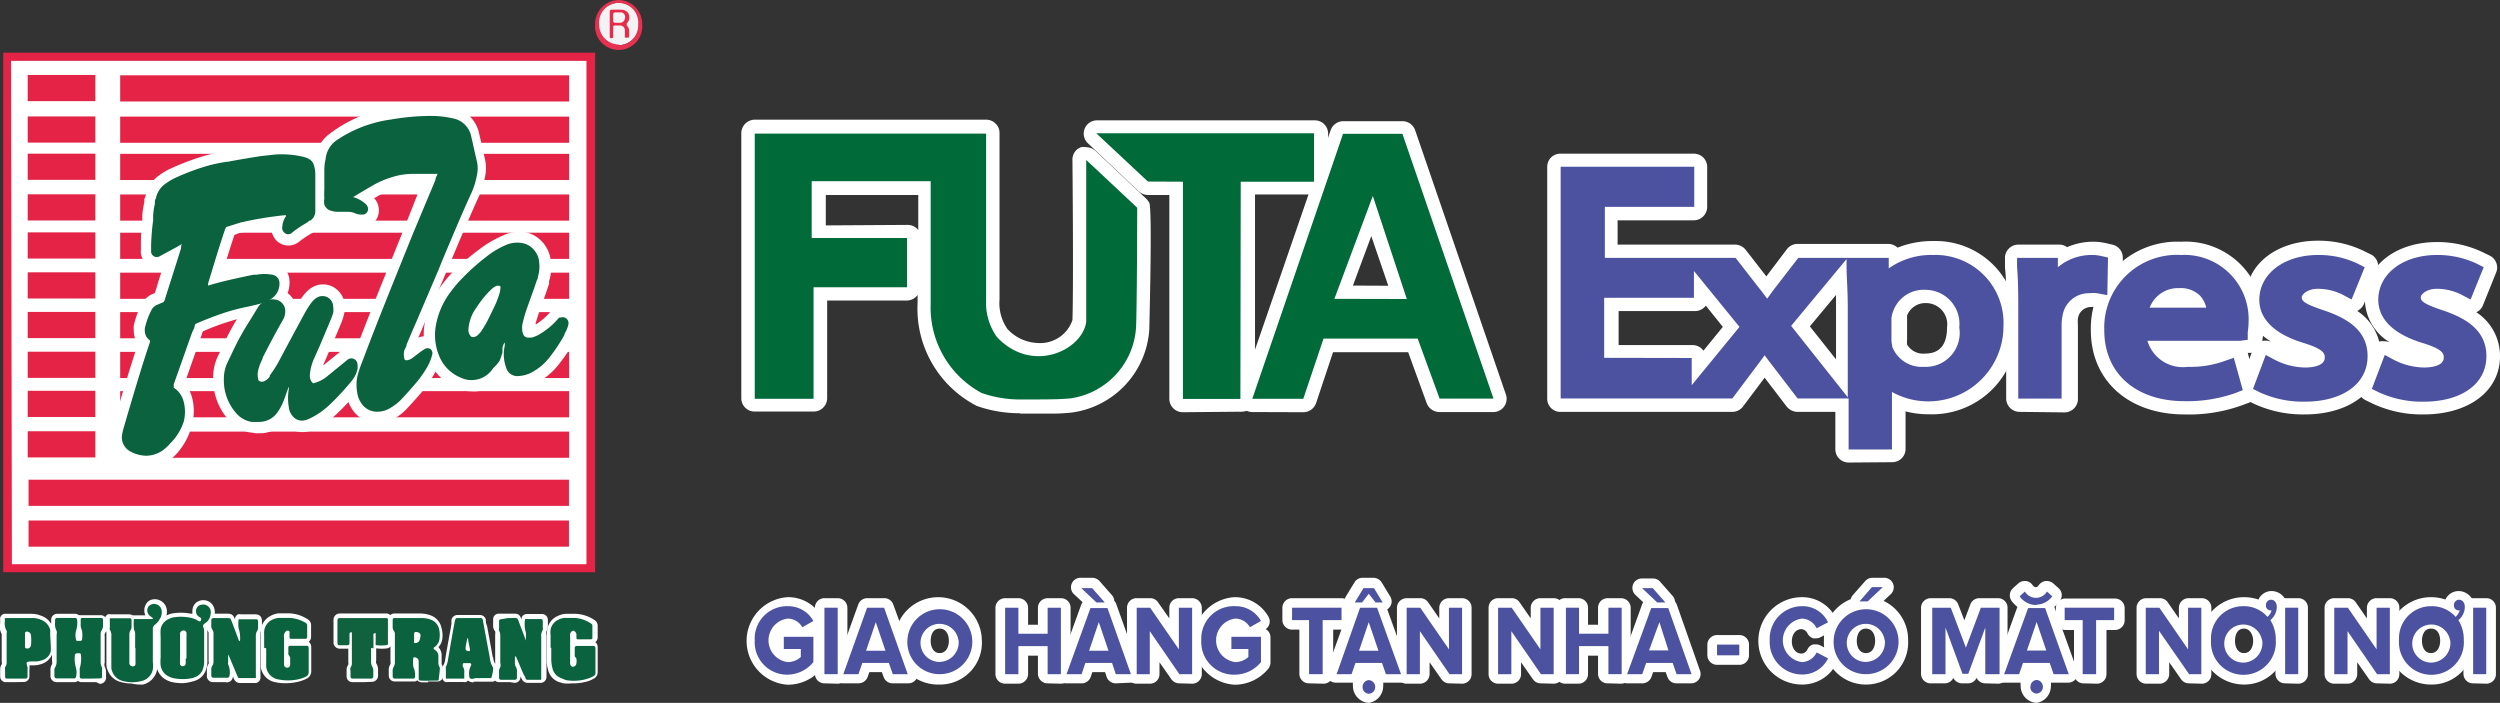 <svg id="Layer_1" data-name="Layer 1" xmlns="http://www.w3.org/2000/svg" viewBox="0 0 147.07 41.35"><rect x="0" y="0" width="147.07" height="41.35" fill="#333333" stroke="none"/><defs><style>.cls-1{fill:#fff;}.cls-2{fill:#f3f3f3;}.cls-3{fill:#e62b4b;}.cls-4{fill:#e63150;}.cls-5{fill:#0a623e;}.cls-6{fill:#10623e;}.cls-7{fill:#e52346;}.cls-8{fill:#006b39;}.cls-9{fill:#4c52a0;}</style></defs><title>logo_futa_express</title><rect class="cls-1" x="0.42" y="3.38" width="34.32" height="30.09"/><path class="cls-2" d="M67.39-.5A1.24,1.24,0,0,1,68.62.76,1.26,1.26,0,0,1,67.36,2,1.28,1.28,0,0,1,66.15.75,1.25,1.25,0,0,1,67.39-.5Z" transform="translate(-30.99 0.66)"/><path class="cls-3" d="M68,1.53c0-.13,0-.26,0-.39a.52.52,0,0,0-.14-.31s0-.08,0-.12A.44.44,0,0,0,68,.26a.37.37,0,0,0-.2-.28.52.52,0,0,0-.25-.07h-.6a.1.1,0,0,0-.09.1V1.53s0,0,0,0a.08.08,0,0,0,.08.06s.12,0,.12-.07,0-.34,0-.51,0-.17.16-.17h.26a.28.28,0,0,1,.27.28c0,.09,0,.18,0,.27a.83.83,0,0,0,0,.15.17.17,0,0,0,.17,0S68,1.57,68,1.53ZM67.75.43a.29.29,0,0,1-.24.25h-.34a.11.11,0,0,1-.11-.12V.18a.12.12,0,0,1,.13-.11h.22l.15,0A.28.28,0,0,1,67.75.43Z" transform="translate(-30.99 0.66)"/><path class="cls-4" d="M67.39-.66A1.41,1.41,0,0,0,66,.77a1.39,1.39,0,1,0,2.77,0A1.41,1.41,0,0,0,67.39-.66Zm0,2.62A1.17,1.17,0,0,1,66.24.77a1.15,1.15,0,1,1,2.29,0A1.16,1.16,0,0,1,67.39,2Z" transform="translate(-30.99 0.66)"/><path class="cls-1" d="M36.34,39.23h-.56a.11.11,0,0,1-.1-.1v-.39a.37.37,0,0,1,0-.11,2,2,0,0,0,.07-.81.08.08,0,0,0-.07-.07H35.5a.13.13,0,0,0-.1.09,1.82,1.82,0,0,0,.06.77,1.09,1.09,0,0,1,0,.54.18.18,0,0,1-.07.08H34.32a.13.13,0,0,1-.13-.11v-.31a.4.4,0,0,1,.06-.26.6.6,0,0,0,.07-.3V36.66a.43.43,0,0,0,0-.23.83.83,0,0,1-.09-.49v-.15a.12.12,0,0,1,.12-.12h1.06a.13.13,0,0,1,.12.13,1.56,1.56,0,0,1-.07.64,1.06,1.06,0,0,0,0,.5s0,.08.07.08h.22s.05,0,.06-.05a1.62,1.62,0,0,0,0-.58.73.73,0,0,1-.07-.41,1.94,1.94,0,0,1,0-.24s0-.06.07-.07h1.13a.12.12,0,0,1,.11.13c0,.09,0,.18,0,.27a.54.54,0,0,1-.08.33.48.48,0,0,0-.06.26c0,.52,0,1,0,1.56a.69.69,0,0,0,.08.37.53.53,0,0,1,0,.18c0,.11,0,.21,0,.32a.12.12,0,0,1-.13.14c-.18,0-.35,0-.53,0Z" transform="translate(-30.99 0.66)"/><path class="cls-1" d="M36.65,39.47h-.87a.32.32,0,0,1-.21-.08.26.26,0,0,1-.19.08H34.32a.36.36,0,0,1-.36-.34v-.31a.64.64,0,0,1,.09-.4.27.27,0,0,0,0-.17V36.66a.31.31,0,0,0,0-.1A1,1,0,0,1,34,36v-.2a.35.35,0,0,1,.35-.35h1.06a.32.32,0,0,1,.21.08.26.26,0,0,1,.09,0l.12,0h1.1a.35.35,0,0,1,.34.36.57.57,0,0,1,0,.13v.14a.72.72,0,0,1-.12.47.35.35,0,0,0,0,.13c0,.26,0,.52,0,.78v.78a.39.39,0,0,0,0,.24.71.71,0,0,1,.08.3v.33a.37.37,0,0,1-.37.38Zm-1.4-.36ZM36.57,39h.21v-.21a.37.37,0,0,1,0-.08.86.86,0,0,1-.12-.49c0-.26,0-.52,0-.78v-.78a.67.67,0,0,1,.1-.39.34.34,0,0,0,0-.19v-.16h-.87V36s0,0,0,.07a.35.35,0,0,0,0,.2l0,.05v0A1.83,1.83,0,0,1,36,37a.31.31,0,0,1-.26.25h-.28a.34.34,0,0,1-.26-.29v0a1.14,1.14,0,0,1,0-.57,1.24,1.24,0,0,0,0-.44h-.84V36a.58.58,0,0,0,0,.32.58.58,0,0,1,.08.35v1.6a.78.78,0,0,1-.11.43.25.25,0,0,0,0,.12V39h.84a.74.74,0,0,0,0-.3,1.71,1.71,0,0,1-.09-.73s0-.08,0-.13a.35.35,0,0,1,.33-.33h.21a.32.32,0,0,1,.28.32V38a1.46,1.46,0,0,1-.08.7V39h.66Zm.2-.28Zm-1.14-1.8Zm-.37-1.12Z" transform="translate(-30.99 0.66)"/><path class="cls-1" d="M38.94,37.42v-.78a.48.48,0,0,0-.07-.29.11.11,0,0,1,0-.07,2,2,0,0,1,0-.55.15.15,0,0,1,.06,0h.9a.58.58,0,0,0,.14,0c.05,0,0,0,0,0a.08.08,0,0,0,0-.07l-.15-.1a.44.44,0,0,1-.14-.49.35.35,0,0,1,.15-.17.45.45,0,0,1,.67.32.74.74,0,0,1-.12.52,1.12,1.12,0,0,1-.3.35.25.25,0,0,0-.1.23v2a1.51,1.51,0,0,1,0,.42.87.87,0,0,1-.65.68,1.94,1.94,0,0,1-1.12,0,.87.87,0,0,1-.61-.54.58.58,0,0,1-.06-.26c0-.12,0-.23,0-.35V36.76a.64.64,0,0,0-.09-.41.15.15,0,0,1,0-.11c0-.17,0-.33,0-.5s0,0,0-.05a.1.1,0,0,1,.07,0h1.06c.11,0,.15,0,.15.17v.31a.33.33,0,0,1-.06.22.48.48,0,0,0-.07.26v1.63a.19.19,0,0,0,0,.08.2.2,0,0,0,.26.15.13.13,0,0,0,.1-.1,2.45,2.45,0,0,0,0-.27v-.7Z" transform="translate(-30.99 0.66)"/><path class="cls-1" d="M38.73,39.55a2.35,2.35,0,0,1-.64-.09,1.09,1.09,0,0,1-.76-.68.84.84,0,0,1-.08-.34c0-.13,0-.24,0-.36V36.76h0c0-.13,0-.2,0-.25a.4.4,0,0,1-.09-.26c0-.16,0-.33,0-.51a.35.35,0,0,1,.17-.26.48.48,0,0,1,.18,0h1.06a.39.39,0,0,1,.22.06l.1,0,.19,0h.46a.73.73,0,0,1,0-.58.62.62,0,0,1,.24-.29.69.69,0,0,1,.64,0,.71.71,0,0,1,.38.52,1,1,0,0,1-.15.68,1.25,1.25,0,0,1-.37.41h0v2a2.34,2.34,0,0,1-.05.47,1.12,1.12,0,0,1-.82.86A2.47,2.47,0,0,1,38.73,39.55Zm-1.16-3.33a.85.85,0,0,1,.13.53h0v1.32c0,.11,0,.22,0,.34a.39.39,0,0,0,0,.18.62.62,0,0,0,.46.4,1.76,1.76,0,0,0,1,0,.64.64,0,0,0,.5-.5,1.5,1.5,0,0,0,0-.37v-2a.56.56,0,0,1,.07-.29h-.75c0,.1,0,.21,0,.31a.68.68,0,0,1,.11.42v.54h0v.94c0,.1,0,.2,0,.3a.34.34,0,0,1-.25.3.43.43,0,0,1-.57-.34h0a.37.37,0,0,1,0-.11V36.63a.65.65,0,0,1,.12-.4.28.28,0,0,0,0-.08v-.24h-.87C37.57,36,37.57,36.12,37.57,36.22Zm1.21,2.09ZM37.55,36.2Zm2.65,0Zm-1.75-.34M40,34.94a.17.17,0,0,0-.1,0,.13.13,0,0,0,0,.06.17.17,0,0,0,0,.2l0,0,.13.09a.32.32,0,0,1,.08.12.53.53,0,0,0,.07-.34.2.2,0,0,0-.12-.16A.19.19,0,0,0,40,34.94ZM40,35.4h0Z" transform="translate(-30.99 0.66)"/><path class="cls-1" d="M60.87,35.67c.69,0,.5-.12.76.53l.3.8s0,0,0,0,0,0,0-.09v-.39a.87.87,0,0,0-.05-.22,1.79,1.79,0,0,1,0-.61s0,0,0-.06h.94a.1.1,0,0,1,.1.09c0,.13,0,.26,0,.39a.37.37,0,0,1,0,.15.64.64,0,0,0-.09.41v2c0,.14,0,.28,0,.43a.11.11,0,0,1-.09.1H62a.13.13,0,0,1-.09-.06c0-.1-.1-.21-.14-.31-.15-.33-.28-.67-.43-1l-.06,0,0,0c0,.13,0,.26,0,.39a.4.4,0,0,0,.06.22.52.52,0,0,1,.06.3v.35a.11.11,0,0,1-.12.11h-.83a.11.11,0,0,1-.1-.09c0-.11,0-.21,0-.31a.51.51,0,0,1,.07-.34.45.45,0,0,0,0-.26V36.64a.6.6,0,0,0-.07-.3.27.27,0,0,1,0-.15c0-.14,0-.28,0-.42a.1.1,0,0,1,.1-.1Z" transform="translate(-30.99 0.66)"/><path class="cls-1" d="M61,39.47h-.66a.33.33,0,0,1-.33-.32c0-.12,0-.22,0-.32v0a.79.79,0,0,1,.11-.46.31.31,0,0,0,0-.11v-1.6a.44.44,0,0,0,0-.18A.5.5,0,0,1,60,36.2v-.44a.33.33,0,0,1,.32-.32h.78c.35,0,.45,0,.57.35v-.06a.27.27,0,0,1,.14-.22h0a.3.3,0,0,1,.18-.05h.9a.35.35,0,0,1,.33.33v.06c0,.11,0,.22,0,.34a.49.49,0,0,1-.08.28.47.47,0,0,0,0,.27v2c0,.14,0,.29,0,.43a.35.35,0,0,1-.32.34H62a.37.37,0,0,1-.29-.18,2,2,0,0,1-.1-.21v.05a.34.34,0,0,1-.35.34ZM60.5,39h.6v-.24a.2.2,0,0,0,0-.16.8.8,0,0,1-.09-.33A1.71,1.71,0,0,1,61,38v-.09a.27.27,0,0,1,.09-.2.29.29,0,0,1,.2,0h0a.28.28,0,0,1,.22.16l.26.6.17.39c0,.07.06.15.1.23h.65c0-.1,0-.19,0-.29v-2a.91.91,0,0,1,.12-.54v-.27h-.64a1,1,0,0,0,0,.36,1.5,1.5,0,0,1,.06.29V37a.33.33,0,0,1-.16.3.25.25,0,0,1-.26,0,.32.32,0,0,1-.11-.15l-.12-.3-.18-.49c-.05-.12-.09-.21-.11-.28a1,1,0,0,0,0-.1H60.5v.28a0,0,0,0,1,0,0,.79.79,0,0,1,.11.42v1.6a.6.6,0,0,1-.1.39.37.37,0,0,0,0,.18V39Zm.58-1Zm.36-.09Zm.71-1Zm.66-1.13Zm-2.3,0Z" transform="translate(-30.99 0.66)"/><path class="cls-1" d="M44,35.67h.3c.27,0,.24,0,.34.25s.27.73.41,1.09c0,0,0,0,.06,0s0,0,0,0a1.76,1.76,0,0,0-.08-.72,1.63,1.63,0,0,1,0-.54s0-.05,0-.06H46c.14,0,.17,0,.17.19v.27a.33.33,0,0,1-.05.22.52.52,0,0,0-.08.3v2.29a1.79,1.79,0,0,1,0,.23l-.05,0H45.1c-.07,0-.11,0-.14-.11l-.45-1.06a2,2,0,0,0-.1-.21h0l0,0c0,.16,0,.31,0,.47a.2.2,0,0,0,0,.11,1.13,1.13,0,0,1,.08.68.12.12,0,0,1-.12.11h-.83a.12.12,0,0,1-.12-.12v-.39a.28.28,0,0,1,.06-.18.51.51,0,0,0,.07-.3V36.61a.33.33,0,0,0-.05-.22.48.48,0,0,1-.08-.33v-.27a.13.13,0,0,1,.13-.12Z" transform="translate(-30.99 0.66)"/><path class="cls-1" d="M44.24,39.47h-.73a.36.36,0,0,1-.35-.36v-.39a.59.59,0,0,1,.1-.33.26.26,0,0,0,0-.15V36.61h0v-.07a.7.7,0,0,1-.13-.48v-.27a.36.36,0,0,1,.36-.35h.84c.29,0,.38.06.49.35,0,0,0-.06,0-.09a.34.34,0,0,1,.17-.22.49.49,0,0,1,.18,0H46c.35,0,.4.24.4.42v.28a.62.62,0,0,1-.09.36s0,.08,0,.17v2.28a1.85,1.85,0,0,1,0,.27.32.32,0,0,1-.13.2h0a.24.24,0,0,1-.17.06H45.1a.38.38,0,0,1-.35-.25l-.06-.14v0a.35.35,0,0,1-.35.35ZM43.62,39h.61v0a.58.58,0,0,0-.05-.37.41.41,0,0,1-.07-.25c0-.15,0-.3,0-.45v0a.27.27,0,0,1,.19-.25.25.25,0,0,1,.3.13l.1.22.28.66.16.37h.65V36.64a.85.85,0,0,1,.12-.43s0,0,0-.08v-.22H45.3a1,1,0,0,0,0,.3,1.44,1.44,0,0,1,.08.6,1.07,1.07,0,0,0,0,.18.33.33,0,0,1-.11.25.23.23,0,0,1-.23,0,.28.28,0,0,1-.2-.18c-.07-.17-.13-.34-.2-.52L44.44,36l0-.06,0,0h-.78v.15c0,.1,0,.14,0,.17a.56.56,0,0,1,.1.37h0v1.63a.69.69,0,0,1-.12.44s0,0,0,0V39Zm1-1.12Z" transform="translate(-30.99 0.66)"/><path class="cls-1" d="M63.38,37.42v-.74a1.33,1.33,0,0,1,0-.34.8.8,0,0,1,.47-.57.88.88,0,0,1,.4-.11l.52,0a1.92,1.92,0,0,1,1,.34.15.15,0,0,1,.07.13v.66c0,.08,0,.13-.11.13H65c-.07,0-.1,0-.1-.12s0-.13,0-.19a.25.25,0,0,0-.17-.19c-.08,0-.18.08-.2.19s0,.13,0,.2v1.4a.76.76,0,0,0,0,.15.2.2,0,0,0,.13.17.2.2,0,0,0,.22-.11.75.75,0,0,0,0-.42s0,0,0,0a.12.12,0,0,1-.08-.12v-.47a.11.11,0,0,1,.1-.09h1a.12.12,0,0,1,.12.13c0,.35,0,.7,0,1.05,0,.14,0,.28,0,.43a.2.2,0,0,1-.09.16l-.27.13a2.94,2.94,0,0,1-1.38.12L64,39.2a.79.79,0,0,1-.51-.58,2.08,2.08,0,0,1-.07-.5v-.7Z" transform="translate(-30.99 0.66)"/><path class="cls-1" d="M64.63,39.54a2.63,2.63,0,0,1-.49,0l-.25-.07a1,1,0,0,1-.66-.73,2,2,0,0,1-.08-.57v-.46h0v-1a2.08,2.08,0,0,1,.05-.4,1,1,0,0,1,.6-.73,1.16,1.16,0,0,1,.49-.13h.54a2.13,2.13,0,0,1,1.14.37.39.39,0,0,1,.18.33v.66a.38.38,0,0,1-.14.31.34.34,0,0,1,.14.29c0,.35,0,.7,0,1.05,0,.14,0,.29,0,.43a.41.41,0,0,1-.21.36,2.23,2.23,0,0,1-.31.15A3.07,3.07,0,0,1,64.63,39.54Zm-1-2.36h0v1a1.77,1.77,0,0,0,.06.43A.54.54,0,0,0,64,39l.19.05a2.46,2.46,0,0,0,1.27-.11.75.75,0,0,0,.2-.1c0-.13,0-.26,0-.39,0-.31,0-.63,0-.94H65v.27a.27.27,0,0,1,.13.18,1,1,0,0,1,0,.55.41.41,0,0,1-.49.26.44.44,0,0,1-.3-.37h0a.91.91,0,0,1,0-.17V36.78a1.64,1.64,0,0,1,0-.22.46.46,0,0,1,.18-.32.38.38,0,0,1,.28-.08.48.48,0,0,1,.36.39s0,.08,0,.12h.59v-.51a1.64,1.64,0,0,0-.86-.28H64.3A.83.83,0,0,0,64,36a.61.61,0,0,0-.34.41,1.11,1.11,0,0,0,0,.29Zm1.1-.18v0h0Z" transform="translate(-30.99 0.66)"/><path class="cls-1" d="M46.53,37.42c0-.23,0-.46,0-.7a2.44,2.44,0,0,1,0-.27.83.83,0,0,1,.45-.67,1.15,1.15,0,0,1,.4-.12l.52,0A2,2,0,0,1,49,36a.28.28,0,0,1,.06.09v.74a.1.1,0,0,1-.1.09h-.83c-.07,0-.1,0-.11-.12l0-.24a.13.13,0,0,0,0-.07.14.14,0,0,0-.22,0,.49.49,0,0,0-.1.15.65.65,0,0,0,0,.2v1.4a1.23,1.23,0,0,0,0,.19.22.22,0,0,0,.17.14.21.21,0,0,0,.19-.16c0-.11,0-.23,0-.34S48,38,48,38s-.12-.15-.11-.26,0-.23,0-.35a.11.11,0,0,1,.1-.09h.94c.11,0,.15,0,.16.17,0,.46,0,.93,0,1.4a.26.26,0,0,1-.16.24,2,2,0,0,1-.49.17,2.86,2.86,0,0,1-1.13,0,.85.85,0,0,1-.72-.74c0-.06,0-.13,0-.19v-.9Z" transform="translate(-30.99 0.66)"/><path class="cls-1" d="M47.75,39.53a2.24,2.24,0,0,1-.52-.05,1.05,1.05,0,0,1-.9-.92c0-.09,0-.16,0-.23V36.7a2.72,2.72,0,0,1,0-.28,1.07,1.07,0,0,1,.58-.85,1.2,1.2,0,0,1,.49-.15h.56a2.12,2.12,0,0,1,1.16.37.41.41,0,0,1,.17.29v.74a.35.35,0,0,1-.14.27.41.41,0,0,1,.15.32v1.4a.49.49,0,0,1-.28.46,2.41,2.41,0,0,1-.55.19A3,3,0,0,1,47.75,39.53Zm-1-2.11v.89a.88.88,0,0,0,0,.16.62.62,0,0,0,.54.55,2.58,2.58,0,0,0,1,0,1.91,1.91,0,0,0,.44-.15l0,0h0V37.48h-.75v.26a.36.36,0,0,1,.15.27c0,.12,0,.24,0,.37a.45.45,0,0,1-.14.27.4.4,0,0,1-.3.11.45.45,0,0,1-.37-.34.85.85,0,0,1,0-.23V36.77a.77.77,0,0,1,0-.25.73.73,0,0,1,.15-.25.41.41,0,0,1,.32-.11.41.41,0,0,1,.28.2h0a.38.38,0,0,1,.05.14c0,.05,0,.11,0,.16h.59v-.52a1.73,1.73,0,0,0-.89-.27l-.52,0a.66.66,0,0,0-.3.1.55.55,0,0,0-.33.48,1.69,1.69,0,0,0,0,.23v.71Zm1.1.75Zm0-1.18v0h0Zm-.09-.41h0Z" transform="translate(-30.99 0.66)"/><path class="cls-1" d="M52.82,37.43v.78a.62.62,0,0,0,.06.3.5.5,0,0,1,.07.29v.32a.12.12,0,0,1-.13.11H51.73a.12.12,0,0,1-.12-.12v-.35a.27.27,0,0,1,0-.18.4.4,0,0,0,.08-.26V36.57s0-.08-.07-.06a.1.1,0,0,0-.07.08s0,.1,0,.15v.31s0,.08,0,.12a.11.11,0,0,1-.1.1H51c-.11,0-.15,0-.16-.16V35.82a.13.13,0,0,1,.14-.15h2.75a.1.1,0,0,1,.08.07.49.49,0,0,1,0,.12v1.2a.49.49,0,0,1,0,.12s0,.07-.08.07a2.29,2.29,0,0,1-.64,0,.1.1,0,0,1,0-.06.37.37,0,0,1,0-.11c0-.12,0-.23,0-.35s0-.1,0-.16-.06-.07-.08,0l-.05,0a1.34,1.34,0,0,0,0,.2v.66Z" transform="translate(-30.99 0.66)"/><path class="cls-1" d="M52.38,39.47h-.65a.34.34,0,0,1-.35-.35v-.36a.51.51,0,0,1,.1-.32.24.24,0,0,0,0-.12V37.5H51a.37.37,0,0,1-.39-.4V35.82a.37.37,0,0,1,.36-.39h2.77a.34.34,0,0,1,.29.23.72.72,0,0,1,0,.19v1.21h0a.45.45,0,0,1,0,.21.36.36,0,0,1-.25.21,2.43,2.43,0,0,1-.66,0v.71a.44.44,0,0,0,0,.17.7.7,0,0,1,.11.43v.31a.36.36,0,0,1-.36.35ZM51.84,39h.88v-.2a.28.28,0,0,0,0-.16.77.77,0,0,1-.1-.43v-.54h0v-.9a1.69,1.69,0,0,1,0-.23.35.35,0,0,1,.16-.22.27.27,0,0,1,.26,0,.32.32,0,0,1,.17.24v0a.61.61,0,0,1,0,.14V37h.34V35.91H51V37h.34v-.29c0-.06,0-.12,0-.18a.34.34,0,0,1,.21-.27.27.27,0,0,1,.26,0,.33.33,0,0,1,.13.26v1.75a.7.7,0,0,1-.12.4s0,0,0,0V39Zm-.49-1.84ZM50.94,37Zm1.79-.43Zm.33,0Zm.6-.69h0Z" transform="translate(-30.99 0.66)"/><path class="cls-1" d="M42.82,34.89a.3.3,0,0,0-.16.08.4.4,0,0,0,0,.61l.16.09s0,0,0,.09-.09.13-.17.08a1.23,1.23,0,0,0-.52-.2,2.48,2.48,0,0,0-1,0,1,1,0,0,0-.28.11.81.81,0,0,0-.41.57,3.11,3.11,0,0,0,0,.43c0,.21,0,.41,0,.62s0,.42,0,.62a2.49,2.49,0,0,0,0,.47.83.83,0,0,0,.49.64,1.17,1.17,0,0,0,.24.09,2.54,2.54,0,0,0,1.13,0,1.17,1.17,0,0,0,.24-.09.7.7,0,0,0,.39-.45,1.27,1.27,0,0,0,.07-.38V36.6c0-.14,0-.28-.06-.42s.21-.23.29-.36a.78.78,0,0,0,.15-.39A.45.45,0,0,0,42.82,34.89Zm-.91,3.17a1.54,1.54,0,0,1,0,.3.18.18,0,0,1-.15.15.2.2,0,0,1-.18-.12.36.36,0,0,1,0-.11,1.21,1.21,0,0,1,0-.19V36.8c0-.07,0-.15,0-.23a.22.22,0,0,1,.15-.16.17.17,0,0,1,.23.13,1.79,1.79,0,0,1,0,.23v1.29Z" transform="translate(-30.99 0.66)"/><path class="cls-1" d="M41.73,39.53a3.15,3.15,0,0,1-.61-.06,1.38,1.38,0,0,1-.3-.11,1.09,1.09,0,0,1-.62-.82,2.89,2.89,0,0,1,0-.5c0-.15,0-.3,0-.44v-.38c0-.14,0-.29,0-.44a3,3,0,0,1,0-.46,1,1,0,0,1,.52-.74,1.75,1.75,0,0,1,.34-.14,3,3,0,0,1,1.14,0l.11,0a.78.78,0,0,1,0-.16.64.64,0,0,1,.22-.49.72.72,0,0,1,.28-.13h0a.7.7,0,0,1,.61.17.76.76,0,0,1,.2.63,1,1,0,0,1-.19.5,1.75,1.75,0,0,1-.16.2l-.08.08v0a3.11,3.11,0,0,1,0,.32v1.72a1.45,1.45,0,0,1-.08.45,1,1,0,0,1-.51.6,1.25,1.25,0,0,1-.29.1A2.54,2.54,0,0,1,41.73,39.53Zm0-3.69a2.47,2.47,0,0,0-.58.07.73.73,0,0,0-.22.09.54.54,0,0,0-.29.41,2.13,2.13,0,0,0,0,.39c0,.14,0,.28,0,.42a1.21,1.21,0,0,1,0,.19c0,.06,0,.13,0,.19s0,.28,0,.42a3.11,3.11,0,0,0,0,.43.62.62,0,0,0,.36.48,1.21,1.21,0,0,0,.2.07,2.55,2.55,0,0,0,1,0,.89.89,0,0,0,.19-.07.48.48,0,0,0,.27-.32,1,1,0,0,0,.06-.3v-.57c0-.38,0-.76,0-1.14a2.29,2.29,0,0,0,0-.25.78.78,0,0,1,0-.14V36.1L42.56,36a1.18,1.18,0,0,0-.45-.17A2.13,2.13,0,0,0,41.74,35.84Zm1.12-.72-.06,0a.17.17,0,0,0,0,.12.16.16,0,0,0,.06.12l.07,0,.06,0a.29.29,0,0,1,.14.15.41.41,0,0,0,.06-.2.29.29,0,0,0-.06-.24.25.25,0,0,0-.22-.05Zm-1.15,3.62a.44.44,0,0,1-.39-.26h0a.5.5,0,0,1,0-.16,1.77,1.77,0,0,1,0-.22V36.8a1.27,1.27,0,0,1,0-.28.45.45,0,0,1,.3-.34.39.39,0,0,1,.35,0,.36.36,0,0,1,.18.28,2.46,2.46,0,0,1,0,.26v1.29h0a2,2,0,0,1,0,.34.39.39,0,0,1-.37.34Zm0-.44Z" transform="translate(-30.99 0.66)"/><path class="cls-1" d="M56.86,38.69a.21.21,0,0,0,0-.1.57.57,0,0,1-.08-.34c0-.11,0-.23,0-.35a.43.43,0,0,0-.17-.33l-.09-.07s0-.07,0-.09a.76.76,0,0,0,.31-.43,1.62,1.62,0,0,0,0-.62.74.74,0,0,0-.53-.6,1.54,1.54,0,0,0-.52-.09H54.22c-.09,0-.13,0-.13.15v.35a.37.37,0,0,0,.07.25.33.33,0,0,1,.06.22v1.6a.53.53,0,0,1-.07.3.46.46,0,0,0-.06.26v.31a.12.12,0,0,0,.12.12h1.13l.07-.08a0,0,0,0,0,0,0c0-.21,0-.42-.1-.6,0,0,0,0,0,0a1.88,1.88,0,0,1,0-.58l.06,0a.25.25,0,0,1,.25.24c0,.11,0,.23,0,.35l0,.62c0,.12,0,.16.16.16h.57l.38,0s.07,0,.07-.06S56.86,38.85,56.86,38.69Zm-1.17-1.77a.27.27,0,0,1-.34.21.07.07,0,0,1,0-.05c0-.1,0-.2,0-.21v-.28c0-.16.06-.16.19-.14a.21.21,0,0,1,.19.16A.8.8,0,0,1,55.69,36.92Z" transform="translate(-30.99 0.66)"/><path class="cls-1" d="M56.19,39.48h-.36a.37.37,0,0,1-.29-.12l0,0a.27.27,0,0,1-.2.07H54.21a.35.35,0,0,1-.35-.35V38.8a.63.63,0,0,1,.1-.39.37.37,0,0,0,0-.17V36.58a.58.58,0,0,1-.13-.41v-.36a.36.36,0,0,1,.36-.38h1.51a1.78,1.78,0,0,1,.59.1,1,1,0,0,1,.68.78A1.6,1.6,0,0,1,57,37a.86.86,0,0,1-.22.41.68.68,0,0,1,.19.45c0,.11,0,.22,0,.36s0,.16,0,.19a.57.57,0,0,1,.08.25h0a3.68,3.68,0,0,1,0,.48.33.33,0,0,1-.29.29h-.6Zm.43-.34Zm-1.43,0ZM55.9,39h.73v-.27a.75.75,0,0,1-.12-.47c0-.13,0-.24,0-.33a.19.19,0,0,0-.08-.16l0,0-.06-.05a.3.3,0,0,1-.12-.25.29.29,0,0,1,.12-.23.43.43,0,0,0,.21-.29,1.1,1.1,0,0,0,0-.51.52.52,0,0,0-.37-.43,1.21,1.21,0,0,0-.45-.07H54.32v.26a.36.36,0,0,0,0,.1.53.53,0,0,1,.12.37v1.6a.83.83,0,0,1-.1.43s0,0,0,.12V39h.87v0c0-.16,0-.23,0-.29a.33.33,0,0,1-.07-.17,2.1,2.1,0,0,1,0-.66.3.3,0,0,1,.3-.22.49.49,0,0,1,.46.45c0,.09,0,.17,0,.25v.27C55.88,38.73,55.89,38.86,55.9,39Zm-.47-1.62-.13,0a.29.29,0,0,1-.22-.25c0-.09,0-.19,0-.22v-.3a.38.38,0,0,1,.12-.31.41.41,0,0,1,.34-.07.46.46,0,0,1,.37.33,1.11,1.11,0,0,1,0,.41.49.49,0,0,1-.2.34A.47.47,0,0,1,55.43,37.38Z" transform="translate(-30.99 0.66)"/><path class="cls-1" d="M60,38.67a.11.11,0,0,0,0-.08,1.34,1.34,0,0,1-.2-.61c-.12-.63-.23-1.25-.35-1.87l-.06-.35a.14.14,0,0,0-.11-.09H57.87a.13.13,0,0,0-.1.1,1.74,1.74,0,0,0-.05.22c-.13.7-.25,1.41-.37,2.11a1.39,1.39,0,0,1-.13.44.21.21,0,0,0,0,.11c0,.16,0,.33,0,.5s0,.06.07.08h1s0,0,0-.06a2.11,2.11,0,0,0,0-.26.58.58,0,0,0-.09-.41.19.19,0,0,1,0-.08s0-.11.07-.11h.34a.09.09,0,0,1,.08.14,1.22,1.22,0,0,0-.07.17,1.26,1.26,0,0,0,0,.58c.13.09.27,0,.41.05h.71l.15,0,0,0A2.1,2.1,0,0,0,60,38.67Zm-1.51-1.06h0a.12.12,0,0,1-.11-.13c0-.2.07-.4.1-.61l0,0s.05,0,.05,0c0,.2.07.4.1.61S58.59,37.61,58.47,37.61Z" transform="translate(-30.99 0.66)"/><path class="cls-1" d="M58.84,39.48a.52.52,0,0,1-.32-.1l0,0-.1.08a.45.45,0,0,1-.18,0h-.9a.33.33,0,0,1-.15,0h0a.29.29,0,0,1-.18-.28v0c0-.16,0-.32,0-.49a.48.48,0,0,1,.07-.23.8.8,0,0,0,.1-.33v0c.1-.6.21-1.21.32-1.8l.05-.31a1.42,1.42,0,0,1,0-.22v0a.36.36,0,0,1,.33-.28h1.36a.35.35,0,0,1,.33.27c0,.12,0,.24.07.35.11.62.23,1.25.34,1.87L60,38a1,1,0,0,0,.14.44.4.4,0,0,1,.08.2h0a2.16,2.16,0,0,1,0,.56.32.32,0,0,1-.22.24l-.2,0h-.93Zm.9-.36Zm-1.23-1.06h.15a.35.35,0,0,1,.26.15.36.36,0,0,1,0,.32l-.05.09a.17.17,0,0,0,0,.05.92.92,0,0,0,0,.33h.9a2.71,2.71,0,0,0,0-.29,1.55,1.55,0,0,1-.22-.62V38c-.11-.62-.23-1.25-.34-1.87,0-.08,0-.16,0-.24H58l0,.13,0,.31c-.1.58-.21,1.19-.31,1.79v0a1.09,1.09,0,0,1-.16.5V39h.7v-.12a.37.37,0,0,0,0-.25.35.35,0,0,1-.06-.16h0a.34.34,0,0,1,.07-.27.28.28,0,0,1,.23-.13Zm-.07.28Zm0-.5H58.4a.38.38,0,0,1-.24-.13.36.36,0,0,1-.06-.27h0l0-.12c0-.16.05-.33.08-.49a.27.27,0,0,1,.13-.19h0a.24.24,0,0,1,.26,0,.25.25,0,0,1,.16.22c0,.08,0,.16,0,.23l.06.38a.35.35,0,0,1-.37.43Zm.17-.93Z" transform="translate(-30.99 0.66)"/><path class="cls-1" d="M33.94,36.58a.93.93,0,0,0,0-.23.91.91,0,0,0-.59-.6,1.33,1.33,0,0,0-.45-.08H31.28a.08.08,0,0,0,0,.06.39.39,0,0,0,0,.15.91.91,0,0,0,.1.6.22.22,0,0,1,0,.15v1.63a.45.45,0,0,1-.09.29.37.37,0,0,0,0,.15c0,.14,0,.28,0,.42a.1.1,0,0,0,.09.1h1.13a.11.11,0,0,0,.1-.1c0-.14,0-.28,0-.42a.42.42,0,0,0,0-.15c-.1-.29-.08-.33.23-.33h.19a1.34,1.34,0,0,0,.4-.07.74.74,0,0,0,.55-.54,2,2,0,0,0,0-.26Zm-1.13.71a.23.23,0,0,1-.29.16.09.09,0,0,1-.06-.09c0-.13,0-.26,0-.38h0v-.43s0-.07.07-.08a.24.24,0,0,1,.28.19A2.66,2.66,0,0,1,32.81,37.29Z" transform="translate(-30.99 0.66)"/><path class="cls-1" d="M31.76,39.47h-.44a.33.33,0,0,1-.32-.33v-.07c0-.12,0-.24,0-.37a.53.53,0,0,1,.09-.28.24.24,0,0,0,0-.15V36.64h0v0A.89.89,0,0,1,31,36V35.9a1.5,1.5,0,0,1,0-.22.34.34,0,0,1,.22-.23l.2,0h1.43a1.41,1.41,0,0,1,.52.1,1.09,1.09,0,0,1,.74.75,1.11,1.11,0,0,1,.05.3h0v.78a1.61,1.61,0,0,1-.06.33,1,1,0,0,1-.7.7,1.39,1.39,0,0,1-.48.07h-.2v0h0a.54.54,0,0,1,0,.21c0,.13,0,.25,0,.37v.07a.33.33,0,0,1-.33.33Zm-.3-.34Zm.86,0ZM31.45,39h.88v-.28l0-.06h0a.56.56,0,0,1,0-.49.49.49,0,0,1,.45-.16h.2a1.22,1.22,0,0,0,.34-.06.52.52,0,0,0,.39-.37,1.52,1.52,0,0,0,0-.21c0-.23,0-.47,0-.77h0a.55.55,0,0,0,0-.16.64.64,0,0,0-.45-.44,1,1,0,0,0-.36-.07H31.45V36a.49.49,0,0,0,.05.32.42.42,0,0,1,.08.29h0v1.64a.74.74,0,0,1-.12.42V39Zm0-.29Zm0,0Zm0-2.9Zm1.13,1.91-.13,0a.31.31,0,0,1-.23-.31,1.41,1.41,0,0,1,0-.29v-.54a.34.34,0,0,1,.26-.3.48.48,0,0,1,.38.09.44.44,0,0,1,.17.31,2.58,2.58,0,0,1,0,.68h0a.46.46,0,0,1-.19.3A.5.5,0,0,1,32.59,37.7Z" transform="translate(-30.99 0.66)"/><path class="cls-5" d="M36.34,39.26h-.56a.11.11,0,0,1-.1-.1v-.39a.37.37,0,0,1,0-.11,2,2,0,0,0,.07-.81.09.09,0,0,0-.07-.08H35.5a.13.13,0,0,0-.1.09,1.82,1.82,0,0,0,.06.77,1.09,1.09,0,0,1,0,.54.18.18,0,0,1-.07.08H34.32a.13.13,0,0,1-.13-.11v-.31a.38.38,0,0,1,.06-.26.66.66,0,0,0,.07-.3v-1.6a.41.41,0,0,0,0-.22.83.83,0,0,1-.09-.49v-.15a.12.12,0,0,1,.12-.12h1.06a.13.13,0,0,1,.12.12,1.59,1.59,0,0,1-.07.65,1.06,1.06,0,0,0,0,.5s0,.08.07.08h.22a.15.15,0,0,0,.06-.05,1.61,1.61,0,0,0,0-.58.75.75,0,0,1-.07-.42,2,2,0,0,1,0-.23s0-.06.07-.07h1.13a.11.11,0,0,1,.11.12c0,.09,0,.19,0,.28a.54.54,0,0,1-.08.33.48.48,0,0,0-.06.26c0,.52,0,1,0,1.56a.69.69,0,0,0,.08.37.53.53,0,0,1,0,.18c0,.11,0,.21,0,.31s0,.15-.13.15Z" transform="translate(-30.99 0.66)"/><path class="cls-5" d="M38.94,37.45v-.78a.51.51,0,0,0-.07-.3.09.09,0,0,1,0-.07,2,2,0,0,1,0-.54.15.15,0,0,1,.06,0h.9l.14,0c.05,0,0,0,0,0a.08.08,0,0,0,0-.07l-.15-.11a.42.42,0,0,1-.14-.48.35.35,0,0,1,.15-.17.45.45,0,0,1,.67.32.74.74,0,0,1-.12.52,1.08,1.08,0,0,1-.3.34.27.27,0,0,0-.1.24v1.94a1.54,1.54,0,0,1,0,.43.87.87,0,0,1-.65.68,2.13,2.13,0,0,1-1.12,0,.87.87,0,0,1-.61-.54.58.58,0,0,1-.06-.26c0-.12,0-.23,0-.35V36.79a.64.64,0,0,0-.09-.41.15.15,0,0,1,0-.11c0-.17,0-.34,0-.5s0-.05,0-.06h1.13c.11,0,.15,0,.15.17v.31a.33.33,0,0,1-.06.22.48.48,0,0,0-.07.26v1.63a.22.22,0,0,0,0,.08.2.2,0,0,0,.26.15.13.13,0,0,0,.1-.1,2.45,2.45,0,0,0,0-.27v-.7Z" transform="translate(-30.99 0.66)"/><path class="cls-5" d="M60.87,35.7c.69,0,.5-.12.76.53l.3.79,0,.06s0,0,0-.09V36.6a.87.87,0,0,0-.05-.22,1.85,1.85,0,0,1,0-.62s0,0,0,0h.94a.11.11,0,0,1,.1.1c0,.13,0,.26,0,.39a.37.37,0,0,1,0,.15.63.63,0,0,0-.09.4v2c0,.14,0,.28,0,.42s0,.11-.09.11H62a.13.13,0,0,1-.09-.06c0-.1-.1-.21-.14-.31-.15-.34-.28-.67-.43-1l-.06,0,0,0c0,.13,0,.26,0,.39a.4.4,0,0,0,.06.22.52.52,0,0,1,.06.3v.35a.11.11,0,0,1-.12.11h-.83a.11.11,0,0,1-.1-.09c0-.11,0-.21,0-.31a.5.5,0,0,1,.07-.34.45.45,0,0,0,0-.26v-1.6a.59.59,0,0,0-.07-.29.3.3,0,0,1,0-.15c0-.14,0-.28,0-.42a.1.1,0,0,1,.1-.1Z" transform="translate(-30.99 0.66)"/><path class="cls-5" d="M44,35.7h.3c.27,0,.24,0,.34.25s.27.72.41,1.09l.06,0s0,0,0,0a1.83,1.83,0,0,0-.08-.73,1.63,1.63,0,0,1,0-.54s0,0,0,0H46c.14,0,.17,0,.17.19v.27a.34.34,0,0,1-.05.22.52.52,0,0,0-.08.3V39a1.79,1.79,0,0,1,0,.23s0,0-.05,0H45.1c-.07,0-.11,0-.14-.11l-.45-1.07a2,2,0,0,0-.1-.21h0s0,0,0,0c0,.16,0,.31,0,.47a.23.23,0,0,0,0,.11,1.13,1.13,0,0,1,.08.68.12.12,0,0,1-.12.11h-.83a.12.12,0,0,1-.12-.13v-.39a.32.32,0,0,1,.06-.18.48.48,0,0,0,.07-.29V36.64a.37.37,0,0,0-.05-.23.46.46,0,0,1-.08-.32v-.28a.13.13,0,0,1,.13-.11Z" transform="translate(-30.99 0.66)"/><path class="cls-5" d="M63.38,37.45v-.74a1.27,1.27,0,0,1,0-.34.82.82,0,0,1,.47-.58.88.88,0,0,1,.4-.1l.52,0a1.92,1.92,0,0,1,1,.34.14.14,0,0,1,.07.13v.66c0,.08,0,.13-.11.13H65c-.07,0-.1,0-.1-.12s0-.13,0-.19a.29.29,0,0,0-.17-.2c-.08,0-.18.09-.2.2s0,.13,0,.19v1.4a.81.81,0,0,0,0,.16.2.2,0,0,0,.13.17.21.21,0,0,0,.22-.12.71.71,0,0,0,0-.41s0,0,0,0a.12.12,0,0,1-.08-.12v-.47a.12.12,0,0,1,.1-.1h1a.12.12,0,0,1,.12.13c0,.35,0,.7,0,1.05,0,.14,0,.28,0,.42a.18.18,0,0,1-.09.16,1.66,1.66,0,0,1-.27.13,2.7,2.7,0,0,1-1.38.12L64,39.23a.79.79,0,0,1-.51-.58,2.08,2.08,0,0,1-.07-.5v-.7Z" transform="translate(-30.99 0.66)"/><path class="cls-5" d="M46.53,37.45c0-.23,0-.46,0-.7a2.44,2.44,0,0,1,0-.27.83.83,0,0,1,.45-.67,1.15,1.15,0,0,1,.4-.12l.52,0A2,2,0,0,1,49,36a.28.28,0,0,1,.06.09v.74a.1.1,0,0,1-.1.09h-.83c-.07,0-.1,0-.11-.13l0-.23a.13.13,0,0,0,0-.07.14.14,0,0,0-.22,0,.54.54,0,0,0-.1.16.62.62,0,0,0,0,.19v1.4a1.36,1.36,0,0,0,0,.2.18.18,0,0,0,.36,0c0-.11,0-.23,0-.35s0,0,0-.06-.12-.15-.11-.26,0-.23,0-.35a.11.11,0,0,1,.1-.09h.94c.11,0,.15,0,.16.16,0,.47,0,.94,0,1.4a.27.27,0,0,1-.16.25,2,2,0,0,1-.49.17,2.86,2.86,0,0,1-1.13,0,.86.86,0,0,1-.72-.74c0-.06,0-.13,0-.19v-.9Z" transform="translate(-30.99 0.66)"/><path class="cls-6" d="M52.82,37.46v.78a.62.62,0,0,0,.06.3.5.5,0,0,1,.07.29v.31a.12.12,0,0,1-.13.12H51.73a.12.12,0,0,1-.12-.12v-.35a.27.27,0,0,1,0-.18.4.4,0,0,0,.08-.26V36.6c0-.05,0-.08-.07-.06a.1.1,0,0,0-.07.07c0,.06,0,.11,0,.16v.31s0,.08,0,.12a.13.13,0,0,1-.1.1H51c-.11,0-.15,0-.16-.16V35.85c0-.1.05-.15.14-.15h2.75a.08.08,0,0,1,.08.07.37.37,0,0,1,0,.11V37.1a.49.49,0,0,1,0,.12s0,.07-.08.07a2.29,2.29,0,0,1-.64,0s0,0,0-.05a.37.37,0,0,1,0-.11c0-.12,0-.24,0-.35s0-.11,0-.16-.06-.07-.08,0l-.05,0a1.34,1.34,0,0,0,0,.2v.66Z" transform="translate(-30.99 0.66)"/><path class="cls-5" d="M42.82,34.92a.39.39,0,0,0-.16.07.4.4,0,0,0,0,.61l.16.1s0,0,0,.09-.09.13-.17.07a1.36,1.36,0,0,0-.52-.19,2.65,2.65,0,0,0-1,0,1.39,1.39,0,0,0-.28.12.79.79,0,0,0-.41.57,3,3,0,0,0,0,.43c0,.2,0,.41,0,.62s0,.41,0,.62a2.32,2.32,0,0,0,0,.46.85.85,0,0,0,.49.65,1.17,1.17,0,0,0,.24.09,2.69,2.69,0,0,0,1.13,0,1.17,1.17,0,0,0,.24-.09.75.75,0,0,0,.39-.45,1.27,1.27,0,0,0,.07-.38V36.62c0-.14,0-.28-.06-.42s.21-.22.29-.35a.78.78,0,0,0,.15-.39A.45.45,0,0,0,42.82,34.92Zm-.91,3.16a1.55,1.55,0,0,1,0,.31.16.16,0,0,1-.15.14.17.17,0,0,1-.18-.11.49.49,0,0,1,0-.11,1.21,1.21,0,0,1,0-.19V36.83c0-.08,0-.16,0-.23a.2.2,0,0,1,.15-.16.17.17,0,0,1,.23.13,1.64,1.64,0,0,1,0,.23v1.28Z" transform="translate(-30.99 0.66)"/><path class="cls-5" d="M56.86,38.72a.21.21,0,0,0,0-.11.54.54,0,0,1-.08-.33c0-.12,0-.23,0-.35a.42.42,0,0,0-.17-.33l-.09-.07a.07.07,0,0,1,0-.1.7.7,0,0,0,.31-.42,1.62,1.62,0,0,0,0-.62.77.77,0,0,0-.53-.61,1.53,1.53,0,0,0-.52-.08H54.22c-.09,0-.13,0-.13.15v.35a.37.37,0,0,0,.07.25.33.33,0,0,1,.06.22v1.6a.53.53,0,0,1-.07.3.46.46,0,0,0-.06.26v.31a.12.12,0,0,0,.12.12h1.13l.07-.08s0,0,0,0c0-.2,0-.41-.1-.59a.06.06,0,0,1,0,0,1.88,1.88,0,0,1,0-.58l.06,0a.24.24,0,0,1,.25.23c0,.12,0,.24,0,.35l0,.63c0,.12,0,.16.16.16a5.42,5.42,0,0,0,.57,0h.38s.07,0,.07-.07S56.86,38.87,56.86,38.72Zm-1.17-1.78a.27.27,0,0,1-.34.22s0,0,0,0l0-.21v-.28c0-.16.06-.17.19-.14a.21.21,0,0,1,.19.16A.76.76,0,0,1,55.69,36.94Z" transform="translate(-30.99 0.66)"/><path class="cls-5" d="M60,38.69a.11.11,0,0,0,0-.07,1.34,1.34,0,0,1-.2-.62c-.12-.62-.23-1.24-.35-1.87l-.06-.34a.13.13,0,0,0-.11-.09H57.87a.12.12,0,0,0-.1.1,1.74,1.74,0,0,0-.05.22c-.13.7-.25,1.4-.37,2.1a1.37,1.37,0,0,1-.13.45.21.21,0,0,0,0,.1c0,.17,0,.34,0,.51s0,.06.07.08h.94a.1.1,0,0,0,.07,0s0,0,0-.05a2.45,2.45,0,0,0,0-.27.57.57,0,0,0-.09-.4.19.19,0,0,1,0-.08s0-.11.07-.11h.34a.09.09,0,0,1,.08.14,1,1,0,0,0-.08.74c.13.1.27,0,.41,0a2.25,2.25,0,0,0,.26,0h0c.15,0,.3,0,.45,0h.15l0,0A2.18,2.18,0,0,0,60,38.69Zm-1.51-1.06h0a.12.12,0,0,1-.11-.13c0-.2.07-.41.1-.61a.12.12,0,0,1,0,0s.05,0,.05,0c0,.21.07.41.1.61S58.59,37.64,58.47,37.63Z" transform="translate(-30.99 0.66)"/><path class="cls-5" d="M33.94,36.61a.85.85,0,0,0,0-.23.89.89,0,0,0-.59-.6,1.12,1.12,0,0,0-.45-.08H31.28a.07.07,0,0,0,0,0,.44.44,0,0,0,0,.16.87.87,0,0,0,.1.59.25.25,0,0,1,0,.15V38.3a.45.45,0,0,1-.09.29.33.33,0,0,0,0,.14c0,.15,0,.29,0,.43a.1.1,0,0,0,.09.1h1.13a.11.11,0,0,0,.1-.1c0-.14,0-.28,0-.43a.33.33,0,0,0,0-.14c-.1-.3-.08-.33.23-.34h.19a1.08,1.08,0,0,0,.4-.06.74.74,0,0,0,.55-.54c0-.09,0-.18,0-.26Zm-1.13.7a.22.22,0,0,1-.29.17.09.09,0,0,1-.06-.09c0-.13,0-.26,0-.39h0v-.42a.11.11,0,0,1,.07-.08.24.24,0,0,1,.28.19A2.57,2.57,0,0,1,32.81,37.31Z" transform="translate(-30.99 0.66)"/><path class="cls-7" d="M66,33H31.18V2.44H66Zm-34.31-.47H65.49V2.92H31.64Z" transform="translate(-30.99 0.66)"/><rect class="cls-7" x="7.07" y="4.43" width="26.41" height="1.54"/><rect class="cls-7" x="7.07" y="6.86" width="26.41" height="1.54"/><rect class="cls-7" x="7.07" y="9.05" width="26.41" height="1.54"/><rect class="cls-7" x="7.07" y="11.44" width="26.41" height="1.54"/><rect class="cls-7" x="7.07" y="13.69" width="26.41" height="1.54"/><rect class="cls-7" x="7.07" y="16.04" width="26.41" height="1.54"/><rect class="cls-7" x="7.07" y="18.36" width="26.41" height="1.54"/><rect class="cls-7" x="7.07" y="20.7" width="26.41" height="1.54"/><rect class="cls-7" x="7.07" y="23.01" width="26.41" height="1.54"/><rect class="cls-7" x="7.07" y="25.39" width="26.41" height="1.54"/><rect class="cls-7" x="1.63" y="4.41" width="3.98" height="1.54"/><rect class="cls-7" x="1.63" y="6.85" width="3.98" height="1.54"/><rect class="cls-7" x="1.63" y="9.04" width="3.98" height="1.54"/><rect class="cls-7" x="1.63" y="11.43" width="3.98" height="1.54"/><rect class="cls-7" x="1.63" y="13.67" width="3.98" height="1.54"/><rect class="cls-7" x="1.63" y="16.02" width="3.98" height="1.54"/><rect class="cls-7" x="1.63" y="18.35" width="3.98" height="1.54"/><rect class="cls-7" x="1.63" y="20.69" width="3.98" height="1.54"/><rect class="cls-7" x="1.63" y="22.99" width="3.98" height="1.54"/><rect class="cls-7" x="1.63" y="25.37" width="3.98" height="1.54"/><rect class="cls-7" x="1.68" y="28.22" width="31.79" height="1.54"/><rect class="cls-7" x="1.68" y="30.62" width="31.79" height="1.54"/><path class="cls-1" d="M49.27,10.6c0,.43-.05.82-.06,1.21a.4.4,0,0,1-.17.3l-.22.16a5.54,5.54,0,0,0-.85.58s-.08.06-.12,0a.45.45,0,0,1-.06-.12s0,0,0,0a.85.85,0,0,1,.16-.46l.16-.21a.17.17,0,0,0,0-.21.24.24,0,0,0-.2-.15h-.23a21.22,21.22,0,0,0-2.63.44c-.29.07-.58.18-.86.27a.29.29,0,0,0-.19.18,1.86,1.86,0,0,0-.1.25c-.35,1-.66,2.07-1,3.11l-.06.26a.22.22,0,0,0,.22.23h.13l.26-.07c.86-.25,1.73-.43,2.6-.61a2.46,2.46,0,0,1,.81-.05.21.21,0,0,1,.2.21.75.75,0,0,1-.42.73,2,2,0,0,1-.55.22l-.7.17a11.44,11.44,0,0,0-1.31.34A17.13,17.13,0,0,0,42.4,18a.44.44,0,0,0-.25.25c-.07.18-.13.36-.19.54l-1.05,2.95a.59.59,0,0,1,0,.08c-.12.33-.12.34.17.56a1.06,1.06,0,0,1,.37.6,2,2,0,0,1,0,1,2.85,2.85,0,0,1-.59,1.24,1.71,1.71,0,0,1-.39.37,1.48,1.48,0,0,1-1.59.05.65.65,0,0,1-.37-.74c0-.1,0-.21.07-.31.5-1.69,1-3.4,1.56-5.08l0-.13a.21.21,0,0,0-.06-.2l-.14-.11a.4.4,0,0,1-.14-.32v-.09a4,4,0,0,1,.37-1,.37.37,0,0,1,.19-.18l.34-.14a.44.44,0,0,0,.25-.3l.27-.85c.23-.74.47-1.47.7-2.21,0-.1.06-.2.08-.3a.4.4,0,0,0,0-.26s-.07-.07-.11-.07a.41.41,0,0,0-.22,0l-.35.2-.94.54s-.11,0-.11,0,0,0,0,0a15.93,15.93,0,0,1,.08-1.69,8.66,8.66,0,0,1,.12-.89c0-.11.06-.23.08-.34a1.07,1.07,0,0,1,.5-.72,4.34,4.34,0,0,1,.46-.28,15.87,15.87,0,0,1,1.82-.69,12,12,0,0,1,1.19-.25l2-.34c.26,0,.53-.06.81-.09a5.47,5.47,0,0,1,1.61.15A1,1,0,0,1,49,9a.35.35,0,0,1,.15.17,1.56,1.56,0,0,1,.08.48C49.26,10,49.27,10.31,49.27,10.6Z" transform="translate(-30.99 0.66)"/><path class="cls-1" d="M39.6,26.82a2.65,2.65,0,0,1-1.18-.3,1.61,1.61,0,0,1-.87-1.75c0-.15.06-.3.1-.44l.24-.82c.38-1.3.78-2.63,1.21-3.94a1.37,1.37,0,0,1-.24-.8h0a1.59,1.59,0,0,1,0-.27,5,5,0,0,1,.45-1.25,1.35,1.35,0,0,1,.64-.61l.15-.06c.07-.22.14-.44.2-.65s.19-.6.29-.9a1,1,0,0,1-.89-.11,1,1,0,0,1-.42-.65,1,1,0,0,1,0-.24c0-.08,0-.15,0-.22a12.45,12.45,0,0,1,.08-1.59c0-.07,0-.15,0-.24a6.07,6.07,0,0,1,.12-.75v-.06c0-.08,0-.17.06-.24a2.05,2.05,0,0,1,.89-1.33,3.91,3.91,0,0,1,.61-.35A15.18,15.18,0,0,1,43,8.51a12.29,12.29,0,0,1,1.22-.27h.06l2-.34c.31,0,.62-.07.87-.1A6.41,6.41,0,0,1,49,8a1.75,1.75,0,0,1,.43.17,1.19,1.19,0,0,1,.59.69,2.38,2.38,0,0,1,.14.81v1c0,.13,0,.25,0,.36,0,.29,0,.57,0,.84a1.34,1.34,0,0,1-.55,1l0,0c-.08.05-.16.12-.28.19a6.14,6.14,0,0,0-.73.49,1,1,0,0,1-1.37-.08,1.31,1.31,0,0,1-.21-.35h0a1.3,1.3,0,0,1-.09-.4A13.81,13.81,0,0,0,45.3,13c-.17,0-.34.1-.52.16-.22.66-.43,1.33-.63,2,.53-.12,1.06-.24,1.57-.34l.2,0a3.2,3.2,0,0,1,1.1-.07,1.17,1.17,0,0,1,1,1.11,1.7,1.7,0,0,1-.9,1.61,2.92,2.92,0,0,1-.78.32l-.23.05a4.21,4.21,0,0,1-.51.12,11.76,11.76,0,0,0-1.21.32,14.46,14.46,0,0,0-1.46.55,1.43,1.43,0,0,0-.08.22l-1,2.84a2.16,2.16,0,0,1,.45.88,3.09,3.09,0,0,1,0,1.48,3.88,3.88,0,0,1-.79,1.63,2.38,2.38,0,0,1-.6.55A2.35,2.35,0,0,1,39.6,26.82Zm-.19-1.94a.55.55,0,0,0,.52-.08.77.77,0,0,0,.19-.18,2,2,0,0,0,.39-.85,1,1,0,0,0,0-.55s0-.06,0-.07a1.94,1.94,0,0,1-.43-.43c-.13.45-.26.9-.4,1.34Zm1.35-6.3a1.17,1.17,0,0,1,.19.3l.18-.51c0-.07,0-.15.08-.23l-.16.09-.18.07Zm-.08.29ZM42,16.62l-.19.61.19-.1L42.3,17,42.24,17A1.32,1.32,0,0,1,42,16.62Zm4.22-.85Zm-4.53-3.36h.18a1.07,1.07,0,0,1,.79.5,1.43,1.43,0,0,1,.13.28c.08-.23.15-.47.23-.7a2.52,2.52,0,0,1,.13-.33,1.22,1.22,0,0,1,.75-.69l.21-.07.71-.22a22.86,22.86,0,0,1,2.75-.46H48a1.14,1.14,0,0,1,.33.07l0-.22V9.76a4.45,4.45,0,0,0-1.06-.07,6.77,6.77,0,0,0-.74.09c-.75.11-1.37.22-1.95.32h-.06a10,10,0,0,0-1,.23,13.23,13.23,0,0,0-1.7.65,2.3,2.3,0,0,0-.33.19c-.09.06-.09.09-.09.11s-.06.25-.08.35l0,0a3,3,0,0,0-.06.48c0,.09,0,.19,0,.29v.08l.07,0A1.22,1.22,0,0,1,41.73,12.41Z" transform="translate(-30.99 0.66)"/><path class="cls-1" d="M55.8,9.32l-.59,0a4.08,4.08,0,0,0-1.2.2,5.73,5.73,0,0,0-1.32.57l-1,.63-.21.16c-.07,0-.06.17,0,.25a.59.59,0,0,0,.26.17,2,2,0,0,1,.6.3.74.74,0,0,1,.13.12.06.06,0,0,1,0,0s0,.05-.05.05a.92.92,0,0,1-.4-.08,1.14,1.14,0,0,0-.48-.09H50.9a.81.81,0,0,1-.4-.09.28.28,0,0,1-.11-.13,1.09,1.09,0,0,1,0-.26c0-.2,0-.39,0-.58l.06-.53c0-.39.07-.77.11-1.16A1.25,1.25,0,0,1,51.08,8a7,7,0,0,1,3-1.34,14.55,14.55,0,0,1,2.29-.21,5.57,5.57,0,0,1,1.22.14,1,1,0,0,1,.87.85c.12.49.24,1,.34,1.48a1.63,1.63,0,0,1,0,.66,4.72,4.72,0,0,1-.29.9c-.68,1.5-1.31,3-2,4.56s-1.26,3-1.89,4.44l-.15.37a1.62,1.62,0,0,0-.06.58.45.45,0,0,0,.55.39.81.81,0,0,0,.33-.14l.58-.44a1.6,1.6,0,0,1,.19-.11s0,0,0,0a.08.08,0,0,1,0,0,2.28,2.28,0,0,1-.3.7,5.51,5.51,0,0,1-.59.84c-.26.31-.53.61-.8.91a2.75,2.75,0,0,1-.6.48,1.17,1.17,0,0,1-.68.19.84.84,0,0,1-.71-.42,1.12,1.12,0,0,1-.18-.5,2.36,2.36,0,0,1,0-.75,7.63,7.63,0,0,1,.26-.81q1.26-3.26,2.57-6.48l1.72-4.27c.07-.17.13-.33.19-.5a.22.22,0,0,0-.13-.22.81.81,0,0,0-.31-.05l-.81,0Z" transform="translate(-30.99 0.66)"/><path class="cls-1" d="M53.23,24.23h-.11a1.78,1.78,0,0,1-1.43-.84,2.18,2.18,0,0,1-.33-.91,3.31,3.31,0,0,1,.06-1.09,6.13,6.13,0,0,1,.3-.94c.75-2,1.59-4.09,2.57-6.5l.46-1.14,1-2.54H55.2a3.08,3.08,0,0,0-.93.16,4.62,4.62,0,0,0-1.11.48L53,11l0,0v0a1,1,0,0,1,.27.6,1,1,0,0,1-.18.71,1,1,0,0,1-.69.4,1.7,1.7,0,0,1-.81-.14.3.3,0,0,0-.16,0h-.62a1.8,1.8,0,0,1-.79-.19,1.2,1.2,0,0,1-.56-.69,1.68,1.68,0,0,1-.08-.59c0-.2,0-.39,0-.57V10.5l0-.3a1.94,1.94,0,0,0,0-.24c0-.15,0-.3.05-.46s0-.46.06-.7a2.25,2.25,0,0,1,.88-1.58,8,8,0,0,1,3.36-1.5,13.77,13.77,0,0,1,2.44-.23,6.3,6.3,0,0,1,1.42.15,2,2,0,0,1,1.59,1.57c.11.47.23,1,.34,1.49a2.52,2.52,0,0,1,0,1.06,5.34,5.34,0,0,1-.35,1.11c-.61,1.35-1.2,2.74-1.76,4.09l-.19.44c-.42,1-.86,2-1.28,3-.11.27-.22.53-.34.8a.93.93,0,0,1,1,.18,1,1,0,0,1,.31,1,3.29,3.29,0,0,1-.4,1,6.81,6.81,0,0,1-.69,1c-.26.31-.52.6-.84.94a3.13,3.13,0,0,1-.8.65A2.08,2.08,0,0,1,53.23,24.23Zm0-1.9a.31.31,0,0,0,.17-.06,1.76,1.76,0,0,0,.39-.32l.36-.4-.08-.06a1.38,1.38,0,0,1-.48-.72l-.15.38a5.82,5.82,0,0,0-.22.67,1.23,1.23,0,0,0,0,.43A.26.26,0,0,0,53.22,22.33ZM56.53,21h0Zm-4.78-8.55h0Zm1.58-.8v0Zm3.1-4.22h-.06a11.58,11.58,0,0,0-2.15.19,6.06,6.06,0,0,0-2.6,1.17.33.33,0,0,0-.14.24l-.06.68v.1l.24-.15.57-.34a7,7,0,0,1,1.53-.67,6.68,6.68,0,0,1,1.08-.22h.37l.8,0,.58,0a1.55,1.55,0,0,1,.69.12,1.17,1.17,0,0,1,.6.58c-.11-.46-.22-.93-.32-1.37,0-.1,0-.12-.17-.15A4.63,4.63,0,0,0,56.43,7.39Z" transform="translate(-30.99 0.66)"/><path class="cls-1" d="M44.45,21.54a2,2,0,0,1,.2-.84,19.72,19.72,0,0,1,1.11-2.14c.21-.32.41-.66.62-1a.68.68,0,0,1,.87-.27.38.38,0,0,1,.25.39.6.6,0,0,1-.09.34c0,.07-.08.16-.13.23-.4.69-.75,1.39-1.11,2.1a3.24,3.24,0,0,0-.29.75,1.34,1.34,0,0,0,0,.66.5.5,0,0,0,.73.3,1.12,1.12,0,0,0,.44-.37,8,8,0,0,0,.57-.86c.49-.91,1-1.82,1.46-2.72.09-.17.18-.34.29-.51l.26-.36a.81.81,0,0,1,.14-.12.35.35,0,0,1,.38,0,.38.38,0,0,1,.21.32,1.09,1.09,0,0,1,0,.26,2.46,2.46,0,0,1-.14.38c-.13.33-.27.66-.41,1l-.57,1.31a3.15,3.15,0,0,0-.26,1,1,1,0,0,0,.14.6.8.8,0,0,0,.15.17.32.32,0,0,0,.3.07,2.22,2.22,0,0,0,.95-.49c.39-.33.79-.64,1.19-1a.08.08,0,0,1,.08,0,.1.1,0,0,1,0,.07.78.78,0,0,1,0,.22,1.36,1.36,0,0,1-.3.6A18.5,18.5,0,0,1,50.22,23a3.94,3.94,0,0,1-1.07.74,1.14,1.14,0,0,1-.3.09.43.43,0,0,1-.4-.16.85.85,0,0,1-.15-.37,3.18,3.18,0,0,1,0-1c0-.11,0-.21,0-.31a.38.38,0,0,0-.09-.25.22.22,0,0,0-.32,0,2.49,2.49,0,0,0-.15.28c-.1.26-.19.53-.29.79a2.41,2.41,0,0,1-.36.67,1.05,1.05,0,0,1-1,.41l-.27-.05a1.26,1.26,0,0,1-.76-.44A2.57,2.57,0,0,1,44.45,21.54Z" transform="translate(-30.99 0.66)"/><path class="cls-1" d="M46.24,24.83h-.19l-.3-.05h-.06A2.18,2.18,0,0,1,44.4,24a3.6,3.6,0,0,1-.87-2.48,2.85,2.85,0,0,1,.3-1.27l.23-.48A15.06,15.06,0,0,1,45,18c.09-.14.18-.28.27-.44s.22-.36.35-.55a1.58,1.58,0,0,1,1.94-.62,1.33,1.33,0,0,1,.85,1,3.35,3.35,0,0,1,.21-.36,3.64,3.64,0,0,1,.3-.41l0,0a1.78,1.78,0,0,1,.35-.32,1.25,1.25,0,0,1,1.3-.09,1.34,1.34,0,0,1,.71,1.14,2,2,0,0,1-.07.55,3.7,3.7,0,0,1-.17.5c-.13.32-.27.65-.42,1l-.25.57-.32.74-.06.14.85-.69.27-.21a1,1,0,0,1,1.06-.11,1,1,0,0,1,.55.92v0a1.75,1.75,0,0,1-.05.46,2.36,2.36,0,0,1-.5,1l-.09.11a17.71,17.71,0,0,1-1.27,1.35,5,5,0,0,1-1.31.9,1.8,1.8,0,0,1-.58.17,1.34,1.34,0,0,1-1.21-.52l0-.05A1.92,1.92,0,0,1,46.24,24.83Zm4.66-4Z" transform="translate(-30.99 0.66)"/><path class="cls-1" d="M64,18.27a4.6,4.6,0,0,1-1,.92,2.23,2.23,0,0,1-.65.29,1.24,1.24,0,0,1-.27,0,.55.55,0,0,1-.49-.27.63.63,0,0,1-.1-.29,1.62,1.62,0,0,1,0-.62,6.77,6.77,0,0,1,.22-.77c.16-.48.34-1,.51-1.43l.18-.55a1.92,1.92,0,0,0,.07-.75,1,1,0,0,0-.22-.54.87.87,0,0,0-.52-.33,1.35,1.35,0,0,0-.84.09,5.49,5.49,0,0,0-1.12.66,12.61,12.61,0,0,0-1.52,1.4,5.56,5.56,0,0,0-.64.81,4.05,4.05,0,0,0-.65,1.51,2.9,2.9,0,0,0,.17,1.79,2.1,2.1,0,0,0,1.14,1.09,1.23,1.23,0,0,0,1.53-.49,2.17,2.17,0,0,0,.19-.41,5.84,5.84,0,0,0,.2-.59c0-.11.07-.23.11-.34a.63.63,0,0,1,.16-.26.25.25,0,0,1,.41.08.57.57,0,0,1,0,.18,1.22,1.22,0,0,1,0,.26,2,2,0,0,0,.07,1.1.41.41,0,0,0,.48.31A1.31,1.31,0,0,0,62,21a3.15,3.15,0,0,0,.94-.76,10.74,10.74,0,0,0,.89-1.34,1.8,1.8,0,0,0,.22-.49C64.11,18.28,64.07,18.25,64,18.27ZM60.6,16.79a4.6,4.6,0,0,1-.19.52c-.17.37-.35.74-.54,1.1a5.29,5.29,0,0,1-.36.6,2.61,2.61,0,0,1-.22.27.71.71,0,0,1-.48.19.41.41,0,0,1-.37-.17.85.85,0,0,1-.18-.63,3,3,0,0,1,.34-1.09,9.6,9.6,0,0,1,.59-.83,4.29,4.29,0,0,1,.54-.59,1.21,1.21,0,0,1,.39-.24.65.65,0,0,1,.2-.05.33.33,0,0,1,.36.27.46.46,0,0,1,0,.1A1.59,1.59,0,0,1,60.6,16.79Z" transform="translate(-30.99 0.66)"/><path class="cls-1" d="M58.71,22.36a2.2,2.2,0,0,1-.83-.17,3,3,0,0,1-1.61-1.58A3.8,3.8,0,0,1,56,18.23a5.28,5.28,0,0,1,.79-1.86,9,9,0,0,1,.73-.92A14.35,14.35,0,0,1,59.2,14a6.26,6.26,0,0,1,1.32-.78A2.3,2.3,0,0,1,61.91,13,1.88,1.88,0,0,1,63,13.7a2,2,0,0,1,.4,1.05,2.63,2.63,0,0,1-.11,1.13c0,.06,0,.11,0,.16l-.14.41-.19.54-.31.88c-.05.16-.11.33-.16.54l.05,0a3.88,3.88,0,0,0,.84-.74l.2-.23.28-.06a1,1,0,0,1,1,.28,1,1,0,0,1,.23.95,2.43,2.43,0,0,1-.28.71l0,.05a11,11,0,0,1-1,1.47,3.9,3.9,0,0,1-1.21,1,2.42,2.42,0,0,1-1,.3,1.34,1.34,0,0,1-1.13-.46A2.2,2.2,0,0,1,58.71,22.36Zm-.18-2,.08,0a.39.39,0,0,0,.28,0h0A1.13,1.13,0,0,1,58.53,20.4Zm4.65-2.22Zm-2.75-1.37Zm0,0Zm.51-1.75a1.27,1.27,0,0,1,.48.47l0-.09.06-.17a1.23,1.23,0,0,0,0-.36v0a.46.46,0,0,0-.3,0Zm.59-.16Z" transform="translate(-30.99 0.66)"/><path class="cls-5" d="M49.26,10.6c0,.43,0,.82-.06,1.21a.39.39,0,0,1-.16.3l-.22.16a6.17,6.17,0,0,0-.86.58s-.08.06-.12,0a.45.45,0,0,1-.06-.12s0,0,0,0a.85.85,0,0,1,.16-.46l.17-.21a.2.2,0,0,0,0-.21.27.27,0,0,0-.21-.15h-.22a21.38,21.38,0,0,0-2.64.44c-.29.07-.57.18-.86.27a.31.31,0,0,0-.19.18,1.86,1.86,0,0,0-.1.25c-.35,1-.65,2.07-1,3.11a2,2,0,0,0-.07.26.22.22,0,0,0,.22.23h.13l.27-.07c.85-.25,1.72-.43,2.59-.61a2.5,2.5,0,0,1,.82-.05.21.21,0,0,1,.19.21.75.75,0,0,1-.42.73,2.11,2.11,0,0,1-.54.22l-.71.17a12,12,0,0,0-1.31.34,18.1,18.1,0,0,0-1.73.66.4.4,0,0,0-.24.25c-.07.18-.14.36-.2.54L40.9,21.75a.59.59,0,0,1,0,.08c-.11.33-.12.34.17.56a1.06,1.06,0,0,1,.37.6,2.16,2.16,0,0,1,0,1,3,3,0,0,1-.59,1.24,2,2,0,0,1-.4.37,1.48,1.48,0,0,1-1.59.05.65.65,0,0,1-.37-.74c0-.1,0-.21.07-.31.51-1.69,1-3.4,1.56-5.08a.5.5,0,0,0,0-.13.21.21,0,0,0-.06-.2l-.14-.11a.4.4,0,0,1-.14-.32.28.28,0,0,1,0-.09,3.63,3.63,0,0,1,.36-1,.35.35,0,0,1,.2-.18l.33-.14a.49.49,0,0,0,.26-.3c.08-.28.17-.56.26-.85.23-.74.47-1.47.7-2.21,0-.1.06-.2.08-.3a.34.34,0,0,0,0-.26.16.16,0,0,0-.11-.07.41.41,0,0,0-.22,0l-.35.2-.94.54s-.11,0-.1,0,0,0,0,0a13.65,13.65,0,0,1,.07-1.69,8.66,8.66,0,0,1,.12-.89c0-.11.06-.23.08-.34a1.07,1.07,0,0,1,.5-.72,3.64,3.64,0,0,1,.47-.28,16.45,16.45,0,0,1,1.81-.69,12,12,0,0,1,1.19-.25l2-.34c.27,0,.54-.06.81-.09a5.54,5.54,0,0,1,1.62.15L49,9a.35.35,0,0,1,.15.17,1.56,1.56,0,0,1,.08.48Z" transform="translate(-30.99 0.66)"/><path class="cls-5" d="M39.6,26.15a2,2,0,0,1-.9-.23.94.94,0,0,1-.52-1.05,3.38,3.38,0,0,1,.08-.34l.24-.83c.42-1.4.84-2.85,1.32-4.26a.14.14,0,0,1,0-.06l0,0-.06-.05a.68.68,0,0,1-.25-.54h0a.62.62,0,0,1,0-.13,4.31,4.31,0,0,1,.39-1.08.65.65,0,0,1,.34-.31l.16-.07.17-.07a.17.17,0,0,0,.1-.12l.27-.85h0l.3-.94.4-1.27c0-.1,0-.19.07-.26h0l-.2.11-.12.07-1,.54a.34.34,0,0,1-.36,0,.36.36,0,0,1-.15-.23s0,0,0-.09V13.8A12.79,12.79,0,0,1,40,12.3L40,12a4.07,4.07,0,0,1,.1-.66v-.05c0-.1,0-.19.06-.28a1.38,1.38,0,0,1,.62-.9,3.43,3.43,0,0,1,.51-.3,14,14,0,0,1,1.85-.7,9.61,9.61,0,0,1,1.16-.25h.06c.59-.11,1.21-.22,2-.34l.83-.09a5.49,5.49,0,0,1,1.7.15,1.09,1.09,0,0,1,.27.11.59.59,0,0,1,.28.32,1.81,1.81,0,0,1,.1.58c0,.25,0,.49,0,.72v.28c0,.12,0,.24,0,.36,0,.29,0,.57,0,.84a.68.68,0,0,1-.28.52l-.05,0a1.73,1.73,0,0,1-.2.15,6.47,6.47,0,0,0-.82.55.33.33,0,0,1-.49,0,.44.44,0,0,1-.1-.17v0a.35.35,0,0,1,0-.18,1.18,1.18,0,0,1,.22-.61A.76.76,0,0,0,47.8,12h-.06a21.33,21.33,0,0,0-2.6.43l-.63.2-.22.07,0,0a1.65,1.65,0,0,0-.09.22c-.27.8-.52,1.62-.76,2.41l-.21.69,0,.12.24-.07c.8-.23,1.63-.4,2.43-.57l.19,0a2.53,2.53,0,0,1,.9,0,.49.49,0,0,1,.44.47,1.06,1.06,0,0,1-.57,1,2.45,2.45,0,0,1-.61.25l-.25.06-.47.11a11.08,11.08,0,0,0-1.28.33c-.52.17-1.08.38-1.7.65a.22.22,0,0,0-.1.09c0,.15-.1.3-.16.44l-1.08,3.05,0,.06v0h0l0,.13a.54.54,0,0,0,.12.09,1.39,1.39,0,0,1,.47.76,2.36,2.36,0,0,1,0,1.15A3.24,3.24,0,0,1,41,25.43a2.54,2.54,0,0,1-.46.42A1.75,1.75,0,0,1,39.6,26.15Zm.45-7.42v0c0,.06,0,.08,0,.09l0,0,.13.1a.57.57,0,0,1,.14.46,1.21,1.21,0,0,1,0,.18c-.47,1.4-.9,2.84-1.31,4.24l-.24.83a1.1,1.1,0,0,0-.06.26.37.37,0,0,0,.22.45,1.21,1.21,0,0,0,1.31,0,1.62,1.62,0,0,0,.34-.31,2.76,2.76,0,0,0,.53-1.13,1.83,1.83,0,0,0,0-.87.74.74,0,0,0-.27-.44c-.37-.3-.42-.44-.26-.88h0a.14.14,0,0,1,0-.06v0l1.09-3c.05-.14.1-.3.16-.45a.73.73,0,0,1,.39-.4A16.15,16.15,0,0,1,44,17.08a10,10,0,0,1,1.34-.35l.44-.11.25-.06a1.72,1.72,0,0,0,.47-.19.49.49,0,0,0,.29-.41,2.32,2.32,0,0,0-.68.05l-.19,0c-.79.16-1.61.33-2.39.56l-.27.08-.18,0a.48.48,0,0,1-.4-.19.44.44,0,0,1-.11-.39c0-.11,0-.2.07-.29l.21-.69c.25-.8.5-1.62.77-2.43,0-.1.07-.19.11-.27a.59.59,0,0,1,.36-.33l.21-.07c.22-.08.44-.15.67-.21a21,21,0,0,1,2.66-.44,1.4,1.4,0,0,1,.28,0,.53.53,0,0,1,.43.3.48.48,0,0,1-.05.52l0,0,.38-.24.15-.1,0,0a.08.08,0,0,0,.05-.08c0-.28,0-.56,0-.85,0-.12,0-.23,0-.36v-.25c0-.23,0-.48,0-.72a1.46,1.46,0,0,0-.07-.39h0l-.14-.06A5.06,5.06,0,0,0,47.23,9c-.24,0-.51,0-.79.09-.75.12-1.37.22-2,.33h-.06a8.66,8.66,0,0,0-1.1.24,11.44,11.44,0,0,0-1.78.68,2.3,2.3,0,0,0-.43.25.79.79,0,0,0-.37.53c0,.11-.05.21-.08.32v0a5.4,5.4,0,0,0-.08.58l0,.27a9.88,9.88,0,0,0-.07,1.33l.64-.37.11-.06a2.2,2.2,0,0,1,.26-.15.76.76,0,0,1,.36,0,.45.45,0,0,1,.31.2.67.67,0,0,1,.09.47c0,.1-.05.21-.09.34-.13.42-.26.84-.4,1.27l-.3.94h0c-.09.27-.18.56-.26.84a.74.74,0,0,1-.41.47l-.18.08-.15.06-.07,0A3.56,3.56,0,0,0,40.05,18.73Zm.42-4.63Zm0-.07h0Zm1.23-.38Zm6.2-1.79Z" transform="translate(-30.99 0.66)"/><path class="cls-5" d="M55.79,9.32l-.59,0a4.08,4.08,0,0,0-1.2.2,5.73,5.73,0,0,0-1.32.57l-1,.63-.22.16a.21.21,0,0,0,0,.25.59.59,0,0,0,.26.17,1.88,1.88,0,0,1,.6.3.74.74,0,0,1,.13.12.06.06,0,0,1,0,0s0,.05,0,.05a.85.85,0,0,1-.39-.08,1.18,1.18,0,0,0-.49-.09h-.59a.75.75,0,0,1-.39-.09.2.2,0,0,1-.11-.13.75.75,0,0,1,0-.26c0-.2,0-.39,0-.58s0-.36.05-.53c0-.39.07-.77.11-1.16A1.25,1.25,0,0,1,51.07,8a7.13,7.13,0,0,1,3-1.34,14.79,14.79,0,0,1,2.3-.21,5.55,5.55,0,0,1,1.21.14,1.05,1.05,0,0,1,.88.85c.11.49.23,1,.34,1.48a1.63,1.63,0,0,1,0,.66,4.08,4.08,0,0,1-.28.9c-.69,1.5-1.32,3-2,4.56s-1.25,3-1.88,4.44a3.59,3.59,0,0,0-.15.37,1.27,1.27,0,0,0-.06.58.44.44,0,0,0,.54.39.75.75,0,0,0,.33-.14l.58-.44.19-.11s0,0,0,0,0,0,0,0a2.53,2.53,0,0,1-.29.7,5.57,5.57,0,0,1-.6.84c-.26.31-.53.61-.8.91a2.48,2.48,0,0,1-.59.48,1.2,1.2,0,0,1-.69.19.85.85,0,0,1-.71-.42,1.12,1.12,0,0,1-.18-.5,2.11,2.11,0,0,1,0-.75,5.87,5.87,0,0,1,.26-.81c.83-2.17,1.69-4.33,2.56-6.48l1.72-4.27c.07-.17.13-.33.19-.5a.21.21,0,0,0-.12-.22.84.84,0,0,0-.31-.05l-.82,0Z" transform="translate(-30.99 0.66)"/><path class="cls-5" d="M53.22,23.56h-.08a1.09,1.09,0,0,1-.92-.54A1.4,1.4,0,0,1,52,22.4a2.48,2.48,0,0,1,0-.86,5.92,5.92,0,0,1,.27-.84c.75-2,1.59-4.09,2.56-6.49l.46-1.14L56.6,9.94c0-.12.09-.25.13-.37h-.11l-.54,0h-.46l-.42,0h0a3.94,3.94,0,0,0-1.11.18,5.29,5.29,0,0,0-1.26.55l-.58.34-.46.28-.07,0,0,0a1.94,1.94,0,0,1,.69.34.89.89,0,0,1,.14.13l0,0a.45.45,0,0,1,.09.2.34.34,0,0,1-.06.24.3.3,0,0,1-.24.13.93.93,0,0,1-.52-.1,1.16,1.16,0,0,0-.38-.06h-.61a1.28,1.28,0,0,1-.51-.12.61.61,0,0,1-.25-.3,1.11,1.11,0,0,1,0-.36,4.73,4.73,0,0,1,0-.54v-.06l0-.28,0-.25c0-.15,0-.31,0-.46s0-.46.07-.7a1.53,1.53,0,0,1,.61-1.11A7.49,7.49,0,0,1,54,6.37a13.69,13.69,0,0,1,2.34-.21,5.64,5.64,0,0,1,1.27.14,1.35,1.35,0,0,1,1.1,1.06c.11.47.22,1,.34,1.49a1.87,1.87,0,0,1,0,.78,4.68,4.68,0,0,1-.3,1c-.62,1.35-1.2,2.75-1.77,4.1l-.18.45-1.28,3c-.21.48-.41.95-.61,1.43,0,.12-.1.24-.14.35a1.08,1.08,0,0,0,0,.45.15.15,0,0,0,.06.11.21.21,0,0,0,.16,0,.56.56,0,0,0,.22-.09l.58-.44.18-.11,0,0a.3.3,0,0,1,.35,0,.32.32,0,0,1,.1.31,2.84,2.84,0,0,1-.32.78,6.4,6.4,0,0,1-.63.89c-.25.29-.5.58-.81.91a2.89,2.89,0,0,1-.66.54A1.45,1.45,0,0,1,53.22,23.56ZM56.65,9a.87.87,0,0,1,.37.07.49.49,0,0,1,.28.58l-.19.51-1.27,3.13-.46,1.14c-1,2.4-1.8,4.52-2.56,6.48a6.12,6.12,0,0,0-.24.76,2.06,2.06,0,0,0,0,.66,1.09,1.09,0,0,0,.14.38.58.58,0,0,0,.49.28,1,1,0,0,0,.54-.15,2.38,2.38,0,0,0,.53-.43c.3-.33.55-.61.79-.9a5.69,5.69,0,0,0,.47-.63l0,0a1,1,0,0,1-.44.19.74.74,0,0,1-.6-.14.71.71,0,0,1-.28-.51,1.59,1.59,0,0,1,.08-.7l.15-.38c.21-.48.41-.95.61-1.43.42-1,.86-2,1.28-3l.19-.45c.56-1.35,1.15-2.75,1.77-4.11a4.24,4.24,0,0,0,.26-.83,1.47,1.47,0,0,0,0-.55c-.11-.5-.23-1-.34-1.47a.77.77,0,0,0-.67-.64,4.64,4.64,0,0,0-1.15-.13,13.69,13.69,0,0,0-2.25.2,6.84,6.84,0,0,0-2.87,1.29,1,1,0,0,0-.39.71c0,.23-.05.47-.07.7s0,.3,0,.45l0,.26,0,.28v.06a4.21,4.21,0,0,0,0,.5.71.71,0,0,0,0,.14.65.65,0,0,0,.26,0h.34l0,0a.47.47,0,0,1,0-.64,1.64,1.64,0,0,1,.25-.19l.47-.28.57-.34a6.09,6.09,0,0,1,1.38-.61,4.37,4.37,0,0,1,1.27-.21h.31L56,9l.58,0Zm-.44,11.37Zm-4-8.43Zm-.62-.82Z" transform="translate(-30.99 0.66)"/><path class="cls-5" d="M44.44,21.54a2,2,0,0,1,.2-.84,24.06,24.06,0,0,1,1.11-2.14c.22-.32.41-.66.62-1a.68.68,0,0,1,.87-.27.4.4,0,0,1,.26.39.7.7,0,0,1-.1.34c0,.07-.08.16-.13.23-.4.69-.75,1.39-1.11,2.1a3.22,3.22,0,0,0-.28.75,1.23,1.23,0,0,0,0,.66.49.49,0,0,0,.72.3,1.06,1.06,0,0,0,.44-.37,8,8,0,0,0,.57-.86c.49-.91,1-1.82,1.46-2.72.09-.17.19-.34.29-.51a4.22,4.22,0,0,1,.27-.36.5.5,0,0,1,.13-.12.35.35,0,0,1,.38,0,.38.38,0,0,1,.21.32,1.09,1.09,0,0,1,0,.26c0,.13-.08.26-.13.38l-.42,1-.57,1.31a3.14,3.14,0,0,0-.25,1,.89.89,0,0,0,.13.6,1.22,1.22,0,0,0,.15.17.33.33,0,0,0,.3.07,2.22,2.22,0,0,0,1-.49c.39-.33.79-.64,1.19-1a.08.08,0,0,1,.08,0,.1.1,0,0,1,0,.07.79.79,0,0,1,0,.22,1.48,1.48,0,0,1-.3.6A18.64,18.64,0,0,1,50.21,23a3.94,3.94,0,0,1-1.07.74,1,1,0,0,1-.3.09.41.41,0,0,1-.39-.16.76.76,0,0,1-.16-.37,3.18,3.18,0,0,1,0-1c0-.11,0-.21,0-.31a.38.38,0,0,0-.09-.25.2.2,0,0,0-.31,0,1.08,1.08,0,0,0-.15.28c-.11.26-.2.53-.3.79a2.67,2.67,0,0,1-.35.67,1.08,1.08,0,0,1-1,.41l-.27-.05a1.26,1.26,0,0,1-.76-.44A2.62,2.62,0,0,1,44.44,21.54Z" transform="translate(-30.99 0.66)"/><path class="cls-5" d="M46.23,24.16h-.14l-.22,0-.08,0a1.53,1.53,0,0,1-.92-.53,2.91,2.91,0,0,1-.71-2,2.19,2.19,0,0,1,.23-1l.24-.5a15.16,15.16,0,0,1,.9-1.68l.28-.45.33-.54A1,1,0,0,1,47.33,17a.68.68,0,0,1,.44.67,1,1,0,0,1-.13.48l-.07.12-.06.11c-.38.66-.73,1.35-1.07,2l0,.06a2.84,2.84,0,0,0-.26.68,1,1,0,0,0,0,.51c0,.11.08.13.1.14a.31.31,0,0,0,.25,0,.87.87,0,0,0,.33-.28l0-.06a7.21,7.21,0,0,0,.5-.77c.45-.85.93-1.74,1.46-2.72.09-.17.19-.35.3-.52a3.32,3.32,0,0,1,.26-.36l0,0a1.12,1.12,0,0,1,.2-.18.65.65,0,0,1,.66-.06.63.63,0,0,1,.35.57,1,1,0,0,1,0,.35,3.64,3.64,0,0,1-.15.42c-.13.31-.27.65-.42,1l-.24.57-.33.74a2.91,2.91,0,0,0-.23.9.66.66,0,0,0,.09.41.5.5,0,0,0,.1.11s0,0,0,0a2,2,0,0,0,.85-.43l.92-.75.27-.22a.36.36,0,0,1,.57.29v0a1,1,0,0,1,0,.28,1.65,1.65,0,0,1-.36.71l-.09.11a14.67,14.67,0,0,1-1.21,1.29,4.47,4.47,0,0,1-1.15.79,1.31,1.31,0,0,1-.38.12.7.7,0,0,1-.64-.28.93.93,0,0,1-.21-.51v0a3.14,3.14,0,0,1,0-1.06.68.68,0,0,0,0-.14v0c-.08.2-.15.4-.22.6l-.07.19a3.14,3.14,0,0,1-.4.75A1.31,1.31,0,0,1,46.23,24.16Zm.71-6.62a.38.38,0,0,0-.34.2c-.11.16-.22.34-.32.51l-.3.47a16.49,16.49,0,0,0-.85,1.61l-.24.5a1.65,1.65,0,0,0-.17.71h0a2.33,2.33,0,0,0,.56,1.65,1,1,0,0,0,.61.35l.09,0,.15,0a.82.82,0,0,0,.76-.31,1.94,1.94,0,0,0,.31-.59,1.46,1.46,0,0,0,.07-.19c.08-.2.15-.41.23-.61a1.74,1.74,0,0,1,.18-.33.45.45,0,0,1,.34-.2.48.48,0,0,1,.4.17.6.6,0,0,1,.16.45,1.88,1.88,0,0,1,0,.36,2.5,2.5,0,0,0,0,.86v.06a.5.5,0,0,0,.09.23.14.14,0,0,0,.15.06.79.79,0,0,0,.22-.07,4,4,0,0,0,1-.69c.41-.39.8-.83,1.17-1.25l.09-.11,0,0-.63.52a2.62,2.62,0,0,1-1.06.55.59.59,0,0,1-.54-.13.9.9,0,0,1-.21-.23,1.26,1.26,0,0,1-.18-.78A3.6,3.6,0,0,1,49,20.25c.1-.25.22-.5.32-.75s.17-.37.25-.56L50,18a1.56,1.56,0,0,0,.12-.34.52.52,0,0,0,0-.18s0-.05-.05-.08,0,0-.11,0l-.07.06,0,0a2,2,0,0,0-.23.3c-.1.16-.19.32-.28.49-.52,1-1,1.87-1.46,2.72a7,7,0,0,1-.54.83l0,.06a1.23,1.23,0,0,1-.56.46.82.82,0,0,1-.7,0,.79.79,0,0,1-.39-.49,1.58,1.58,0,0,1,0-.81,3.27,3.27,0,0,1,.31-.81l0-.06c.34-.68.69-1.38,1.09-2.06l.05-.09a1.09,1.09,0,0,1,.08-.15.41.41,0,0,0,0-.2.12.12,0,0,0-.07-.1A.59.59,0,0,0,46.94,17.54Z" transform="translate(-30.99 0.66)"/><path class="cls-5" d="M64,18.27a4.55,4.55,0,0,1-1,.92,2.29,2.29,0,0,1-.66.29,1.24,1.24,0,0,1-.27,0,.56.56,0,0,1-.49-.27.77.77,0,0,1-.1-.29,1.62,1.62,0,0,1,.05-.62c.07-.26.14-.52.22-.77l.51-1.43.18-.55a1.92,1.92,0,0,0,.07-.75,1.06,1.06,0,0,0-.21-.54.94.94,0,0,0-.52-.33,1.34,1.34,0,0,0-.84.09,5.31,5.31,0,0,0-1.13.66,13.42,13.42,0,0,0-1.52,1.4,5.56,5.56,0,0,0-.64.81,4.22,4.22,0,0,0-.65,1.51,2.9,2.9,0,0,0,.17,1.79,2.13,2.13,0,0,0,1.14,1.09,1.25,1.25,0,0,0,1.54-.49c.07-.13.13-.27.19-.41s.13-.39.2-.59.06-.23.1-.34a.65.65,0,0,1,.17-.26.24.24,0,0,1,.4.08.38.38,0,0,1,0,.18,1.22,1.22,0,0,1,0,.26,2,2,0,0,0,.07,1.1.41.41,0,0,0,.48.31A1.35,1.35,0,0,0,62,21a3,3,0,0,0,.93-.76,10.74,10.74,0,0,0,.89-1.34,1.8,1.8,0,0,0,.22-.49C64.1,18.28,64.06,18.25,64,18.27Zm-3.38-1.48a3.24,3.24,0,0,1-.19.52c-.17.37-.35.74-.53,1.1s-.24.4-.37.6a2.61,2.61,0,0,1-.22.27.71.71,0,0,1-.48.19.41.41,0,0,1-.37-.17.9.9,0,0,1-.18-.63,2.85,2.85,0,0,1,.35-1.09,7.73,7.73,0,0,1,.58-.83,4.37,4.37,0,0,1,.55-.59,1.07,1.07,0,0,1,.38-.24.84.84,0,0,1,.2-.05.33.33,0,0,1,.36.27l0,.1A1.86,1.86,0,0,1,60.59,16.79Z" transform="translate(-30.99 0.66)"/><path class="cls-5" d="M58.71,21.7a1.36,1.36,0,0,1-.58-.13,2.31,2.31,0,0,1-1.28-1.23,3.23,3.23,0,0,1-.19-2,4.64,4.64,0,0,1,.69-1.62,8.51,8.51,0,0,1,.67-.84,13,13,0,0,1,1.56-1.42,5.07,5.07,0,0,1,1.18-.71,1.65,1.65,0,0,1,1-.1,1.16,1.16,0,0,1,.68.44,1.21,1.21,0,0,1,.27.68,2.13,2.13,0,0,1-.08.87c0,.05,0,.11-.05.16l-.13.39c-.06.18-.13.36-.19.53l-.32.9c-.07.22-.14.46-.21.75a1.35,1.35,0,0,0,0,.51.56.56,0,0,0,.06.17.3.3,0,0,0,.26.15l.21,0a1.78,1.78,0,0,0,.57-.26,4.15,4.15,0,0,0,1-.86l.06-.06.09,0a.33.33,0,0,1,.36.09.36.36,0,0,1,.08.35,1.89,1.89,0,0,1-.22.52l0,.05a9.74,9.74,0,0,1-.92,1.38,3.26,3.26,0,0,1-1,.83,1.81,1.81,0,0,1-.77.22.68.68,0,0,1-.75-.51,2.25,2.25,0,0,1-.08-1.25.88.88,0,0,0,0-.21h0a.35.35,0,0,0-.07.12,1.89,1.89,0,0,0-.06.18s0,.1,0,.15l0,.14c-.05.15-.1.31-.16.47A2.49,2.49,0,0,1,60,21,1.5,1.5,0,0,1,58.71,21.7Zm2.71-7.48a1.2,1.2,0,0,0-.45.09,4.7,4.7,0,0,0-1.06.63,12.73,12.73,0,0,0-1.49,1.37,6.08,6.08,0,0,0-.61.77,3.93,3.93,0,0,0-.61,1.41,2.6,2.6,0,0,0,.15,1.61,1.87,1.87,0,0,0,1,.95,1,1,0,0,0,1.19-.38,2.92,2.92,0,0,0,.17-.36l.15-.44c0-.05,0-.09,0-.14l.05-.14.06-.21a1.1,1.1,0,0,1,.23-.37.54.54,0,0,1,.5-.14.5.5,0,0,1,.36.34.72.72,0,0,1,0,.28,1.87,1.87,0,0,1,0,.32,1.71,1.71,0,0,0,.06.94c0,.09,0,.13.21.12a1.2,1.2,0,0,0,.53-.15,2.85,2.85,0,0,0,.85-.69c.19-.25.36-.49.53-.74l-.22.14a2.52,2.52,0,0,1-.74.33,1.24,1.24,0,0,1-.33,0,.83.83,0,0,1-.72-.4,1,1,0,0,1-.14-.41,1.84,1.84,0,0,1,0-.73c.08-.31.15-.56.23-.8l.32-.9c.06-.18.13-.35.19-.53s.09-.26.13-.38a1.09,1.09,0,0,1,0-.17,1.53,1.53,0,0,0,0-.63.73.73,0,0,0-.15-.38.63.63,0,0,0-.36-.23Zm-2.65,5.54a.7.7,0,0,1-.56-.29,1.08,1.08,0,0,1-.23-.83,3,3,0,0,1,.38-1.2,8.12,8.12,0,0,1,.6-.87,5.48,5.48,0,0,1,.59-.63,1.29,1.29,0,0,1,.48-.29.62.62,0,0,1,.26-.06.59.59,0,0,1,.65.49,1,1,0,0,1,0,.12v0h0a2,2,0,0,1-.1.63h0a5.64,5.64,0,0,1-.21.56c-.2.44-.37.8-.54,1.12a6.41,6.41,0,0,1-.38.62,2.12,2.12,0,0,1-.26.31,1,1,0,0,1-.66.28Zm1.58-3.61h0l-.13,0a.93.93,0,0,0-.3.19,5,5,0,0,0-.51.55,9.4,9.4,0,0,0-.56.8,2.46,2.46,0,0,0-.3,1,.53.53,0,0,0,.12.41.15.15,0,0,0,.13.07.42.42,0,0,0,.3-.12,2.19,2.19,0,0,0,.2-.22c.12-.19.24-.38.34-.57s.33-.66.53-1.09c.06-.14.12-.3.18-.49a1.41,1.41,0,0,0,.08-.44h0a.13.13,0,0,0,0-.06A0,0,0,0,0,60.35,16.15Z" transform="translate(-30.99 0.66)"/><path class="cls-1" d="M91,23.65a7.62,7.62,0,0,1-2.55-.43l-.11-.06a6.43,6.43,0,0,1-3.37-6v-.47a.79.79,0,0,1-.65.33H79.65v5.75a.79.79,0,0,1-.79.78H75.39a.78.78,0,0,1-.79-.78V7.16a.8.8,0,0,1,.8-.78H89a.79.79,0,0,1,.56.23.76.76,0,0,1,.23.55s0,8.65,0,9.8a2.66,2.66,0,0,0,.47,1.74,2.56,2.56,0,0,0,1.82.82,2,2,0,0,0,2-1.35c.07-2.27,0-9.34,0-9.41A.77.77,0,0,1,94.58,8,.7.7,0,0,1,94.89,8a.82.82,0,0,1,.55.22l3,2.83a1.12,1.12,0,0,1,.16.22c.19.37,0,7.39,0,7.46a5.27,5.27,0,0,1-4.57,4.88,10.23,10.23,0,0,1-1.3.06H91ZM84.39,12.57a.83.83,0,0,1,.56.23l.06.07V10.81H79.57V12.6Z" transform="translate(-30.99 0.66)"/><path class="cls-1" d="M100.57,23.59a.79.79,0,0,1-.79-.78v-12H98.52a.83.83,0,0,1-.54-.21l-3-2.84a.78.78,0,0,1,.54-1.34h12.81a.78.78,0,0,1,.79.78V10a.78.78,0,0,1-.79.78h-3.51l0,12a.78.78,0,0,1-.79.78Z" transform="translate(-30.99 0.66)"/><path class="cls-1" d="M104.66,23.58a.79.79,0,0,1-.64-.33.76.76,0,0,1-.11-.7L109.27,7a.79.79,0,0,1,.75-.53h3.47a.79.79,0,0,1,.75.53l5.35,15.58a.78.78,0,0,1-.75,1h-3.17a.81.81,0,0,1-.75-.52l-1.09-3h-4.42l-1,3a.8.8,0,0,1-.75.53Zm8-7.43-1-2.92-1.08,2.91Z" transform="translate(-30.99 0.66)"/><path class="cls-8" d="M94.89,8.75s0,7.13,0,9.52c-.22,1.67-3.18,3.1-5.25.9A3.45,3.45,0,0,1,89,17c0-1.15,0-9.8,0-9.8H75.39v15.6h3.46V16.24h5.5l0-2.9-5.61,0V10h7v7.22a5.7,5.7,0,0,0,3,5.24,6.89,6.89,0,0,0,2.38.38c1.36,0,2.11,0,2.81-.06a4.5,4.5,0,0,0,3.89-4.15c.06-1.15.07-7.07.07-7.07Z" transform="translate(-30.99 0.66)"/><polygon class="cls-8" points="77.3 7.84 64.49 7.84 67.53 10.68 69.59 10.69 69.59 23.47 72.97 23.47 72.99 10.69 77.3 10.69 77.3 7.84"/><path class="cls-8" d="M113.49,7.21H110L104.66,22.8h3l1.19-3.54h5.54l1.29,3.53h3.17Zm-4,9.71,2.26-6.05,2,6.06Z" transform="translate(-30.99 0.66)"/><path class="cls-1" d="M139.75,26.55a.78.78,0,0,1-.79-.78v-2.2h-2.22a.83.83,0,0,1-.64-.31l-1.3-1.7-1.27,1.69a.79.79,0,0,1-.63.32H122.8a.77.77,0,0,1-.79-.77V9.15a.77.77,0,0,1,.79-.77h7.83a.78.78,0,0,1,.79.77v2.37a.79.79,0,0,1-.79.78h-4.48v1.43h6.9a.8.8,0,0,1,.63.3l1.22,1.57L136.11,14a.78.78,0,0,1,.63-.31h5.32a.8.8,0,0,1,.56.22,5.47,5.47,0,0,1,2.11-.39,4.79,4.79,0,0,1,4.92,5,5,5,0,0,1-5.19,5.19,5.2,5.2,0,0,1-1.37-.17v2.21a.78.78,0,0,1-.79.78ZM139,20.48v-3.1c0-.24,0-.47,0-.69l-1.54,1.85Zm5.29-3.31a1.15,1.15,0,0,0-1.11.73c0,.05,0,.13,0,.2v1.23a1.37,1.37,0,0,0,0,.28,1.1,1.1,0,0,0,1.06.53c.86,0,1.29-.52,1.29-1.54A1.25,1.25,0,0,0,144.25,17.17Zm-13.74,2.47a.79.79,0,0,1,.65.33l1.14-1.4-1-1.25a.79.79,0,0,1-.64.32h-4.49v2Z" transform="translate(-30.99 0.66)"/><path class="cls-1" d="M149.8,23.57a.79.79,0,0,1-.79-.78V17.28c0-.92,0-1.59-.07-2.17l0-.54a.76.76,0,0,1,.21-.59.79.79,0,0,1,.58-.25h2.4a.75.75,0,0,1,.46.15,3.86,3.86,0,0,1,1.54-.32,3.4,3.4,0,0,1,.73.08l.39.09a.78.78,0,0,1,.62.76v2.25a.76.76,0,0,1-.29.6.77.77,0,0,1-.5.18h-.15l-.61-.12a1.23,1.23,0,0,0-.28,0,.78.78,0,0,0-.81.68,1.79,1.79,0,0,0,0,.36v4.38a.79.79,0,0,1-.8.78Z" transform="translate(-30.99 0.66)"/><path class="cls-1" d="M159.5,23.72c-3.3,0-5.51-2-5.51-4.95a5.09,5.09,0,0,1,5.31-5.21,4.57,4.57,0,0,1,4.83,4.71,6.09,6.09,0,0,1,0,.73l-.06.43a.77.77,0,0,1-.68.67l-.17,0s.54,2,.54,2a.77.77,0,0,1-.47.93l-.43.16A9.17,9.17,0,0,1,159.5,23.72Z" transform="translate(-30.99 0.66)"/><path class="cls-1" d="M166.56,23.72a6.85,6.85,0,0,1-3-.64l-.4-.2a.77.77,0,0,1-.38-1l.75-2a.76.76,0,0,1,.74-.5,1,1,0,0,1,.33.06,3,3,0,0,1-1.5-2.52c0-2,1.79-3.42,4.25-3.42a6.09,6.09,0,0,1,2.69.6l.41.2a.77.77,0,0,1,.38,1l-.77,1.91a.82.82,0,0,1-.4.42,3.07,3.07,0,0,1,1.39,2.59C171.06,22.33,169.25,23.72,166.56,23.72Z" transform="translate(-30.99 0.66)"/><path class="cls-1" d="M173.56,23.72a6.79,6.79,0,0,1-3-.64l-.41-.2a.78.78,0,0,1-.38-1l.76-2a.82.82,0,0,1,.47-.46.84.84,0,0,1,.27,0,.81.81,0,0,1,.31.06A3,3,0,0,1,170.11,17c0-2,1.78-3.42,4.24-3.42a6.16,6.16,0,0,1,2.7.6l.41.2a.78.78,0,0,1,.37,1l-.77,1.91a.76.76,0,0,1-.39.42,3.07,3.07,0,0,1,1.39,2.59C178.06,22.33,176.25,23.72,173.56,23.72Z" transform="translate(-30.99 0.66)"/><path class="cls-9" d="M144.73,14.34a4.32,4.32,0,0,0-2.63.79l0-.62h-5.32l-1.36,1.76-.13.17-.34.47c-.16-.21-.31-.42-.49-.64l-1.37-1.76h-7.69v-3h5.26V9.15H122.8V22.78h10.1l1.63-2.17.27-.37c.17.23.34.46.53.7l1.41,1.84h3v3h2.55V22.4a4.42,4.42,0,0,0,6.56-3.86A4,4,0,0,0,144.73,14.34Zm-.48,2.05a2,2,0,0,1,2,2.21,2,2,0,0,1-2.09,2.32,1.86,1.86,0,0,1-1.84-1.15,2.12,2.12,0,0,1-.06-.44V18.08a1.47,1.47,0,0,1,.09-.4A1.9,1.9,0,0,1,144.25,16.39Zm-18.89,4V16.86h5.28V15.28l2.68,3.29L130.51,22v-1.6Zm11-1.88,3.26-3.93,0,.43c0,.63.07,1.4.07,2.35v5.35Z" transform="translate(-30.99 0.66)"/><path class="cls-9" d="M155,14.49l-.4-.09a2.38,2.38,0,0,0-.55-.06,3.08,3.08,0,0,0-2,.72l0-.55h-2.4l0,.53c.05.61.07,1.3.07,2.24v5.51h2.55V18.41a2.66,2.66,0,0,1,.06-.52,1.56,1.56,0,0,1,1.59-1.3,1.8,1.8,0,0,1,.43,0l.61.11Z" transform="translate(-30.99 0.66)"/><path class="cls-9" d="M159.3,14.34a4.28,4.28,0,0,0-4.52,4.43c0,2.53,1.85,4.17,4.72,4.17a8.52,8.52,0,0,0,3-.48l.43-.17-.53-1.9-.52.18a5.94,5.94,0,0,1-2.19.35,2.17,2.17,0,0,1-2.37-1.53h5.44l.46-.06,0-.44a4.41,4.41,0,0,0,.05-.62A3.78,3.78,0,0,0,159.3,14.34Zm-.12,1.95a1.63,1.63,0,0,1,1.21.42,1.54,1.54,0,0,1,.39.73h-3.33A1.78,1.78,0,0,1,159.18,16.29Z" transform="translate(-30.99 0.66)"/><path class="cls-9" d="M167.68,17.59c-1.19-.39-1.28-.57-1.28-.76s.38-.5.92-.5a3.23,3.23,0,0,1,1.51.36l.5.27.77-1.9-.41-.21a5.33,5.33,0,0,0-2.33-.51c-2,0-3.46,1.11-3.46,2.64,0,.79.45,1.88,2.62,2.54,1.23.38,1.23.65,1.23.86,0,.54-.88.58-1.15.58a4,4,0,0,1-1.8-.46l-.52-.28-.75,2,.4.2a6.11,6.11,0,0,0,2.63.55c2.25,0,3.71-1.05,3.71-2.68S168.88,18,167.68,17.59Z" transform="translate(-30.99 0.66)"/><path class="cls-9" d="M174.67,17.59c-1.18-.39-1.27-.57-1.27-.76s.37-.5.92-.5a3.21,3.21,0,0,1,1.5.36l.51.27.77-1.9-.41-.21a5.41,5.41,0,0,0-2.34-.51c-2,0-3.45,1.11-3.45,2.64,0,.79.45,1.88,2.61,2.54,1.24.38,1.24.65,1.24.86,0,.54-.88.58-1.16.58a4,4,0,0,1-1.79-.46l-.52-.28-.76,2,.41.2a6.11,6.11,0,0,0,2.63.55c2.25,0,3.7-1.05,3.7-2.68S175.88,18,174.67,17.59Z" transform="translate(-30.99 0.66)"/><path class="cls-1" d="M150.8,40.69a1,1,0,0,1-.94-1,1.11,1.11,0,0,1,0-.19h-1a.6.6,0,0,1-.47-.23.55.55,0,0,1-.07-.51l1.35-3.72a1.71,1.71,0,0,1-.35-.36.57.57,0,0,1,.09-.74l.3-.27a.58.58,0,0,1,.39-.15h.07a.56.56,0,0,1,.4.25c.08.11.15.11.18.11s.1,0,.18-.12a.58.58,0,0,1,.4-.24h.07a.58.58,0,0,1,.39.15l.3.27a.55.55,0,0,1,.09.73,1.72,1.72,0,0,1-.34.37l1.34,3.72a.55.55,0,0,1-.07.51.57.57,0,0,1-.47.23h-1a.58.58,0,0,1,0,.19A1,1,0,0,1,150.8,40.69Z" transform="translate(-30.99 0.66)"/><path class="cls-1" d="M153.51,39.54A.56.56,0,0,1,153,39v-2.6h-.5a.56.56,0,0,1-.57-.56v-.73a.56.56,0,0,1,.57-.56h2.91a.57.57,0,0,1,.57.56v.73a.57.57,0,0,1-.57.56h-.5V39a.56.56,0,0,1-.56.56Z" transform="translate(-30.99 0.66)"/><path class="cls-1" d="M77.33,39.62a2.58,2.58,0,0,1,0-5.15,2.26,2.26,0,0,1,2,1.15.55.55,0,0,1-.16.73.56.56,0,0,1,.28.48v1.49a.59.59,0,0,1-.13.36A2.56,2.56,0,0,1,77.33,39.62Z" transform="translate(-30.99 0.66)"/><path class="cls-1" d="M79.49,39.54a.56.56,0,0,1-.56-.56V35.09a.56.56,0,0,1,.56-.56h.78a.57.57,0,0,1,.57.56V39a.57.57,0,0,1-.57.56Z" transform="translate(-30.99 0.66)"/><path class="cls-1" d="M83.51,39.54a.56.56,0,0,1-.54-.38l-.1-.28h-.74l-.1.29a.58.58,0,0,1-.54.37H80.6a.58.58,0,0,1-.46-.23.55.55,0,0,1-.07-.51l1.41-3.9a.56.56,0,0,1,.53-.37h1a.56.56,0,0,1,.53.37l1.41,3.9a.58.58,0,0,1-.07.51.57.57,0,0,1-.47.23Z" transform="translate(-30.99 0.66)"/><path class="cls-1" d="M86.27,39.61A2.57,2.57,0,1,1,88.75,37,2.46,2.46,0,0,1,86.27,39.61Zm0-3.29c-.51,0-.53.6-.53.72,0,.33.14.72.53.72s.54-.39.54-.72S86.67,36.32,86.27,36.32Z" transform="translate(-30.99 0.66)"/><path class="cls-1" d="M92.62,39.54a.57.57,0,0,1-.57-.56V37.91h-.58V39a.57.57,0,0,1-.57.56h-.78a.57.57,0,0,1-.57-.56V35.09a.57.57,0,0,1,.57-.56h.78a.57.57,0,0,1,.57.56v1h.58v-1a.57.57,0,0,1,.57-.56h.78a.56.56,0,0,1,.57.56V39a.56.56,0,0,1-.57.56Z" transform="translate(-30.99 0.66)"/><path class="cls-1" d="M96.63,39.54a.57.57,0,0,1-.54-.38L96,38.88h-.75l-.1.29a.56.56,0,0,1-.53.37h-.89a.6.6,0,0,1-.47-.23.58.58,0,0,1-.07-.51l1.41-3.9a.57.57,0,0,1,.08-.13l-.47-.44a.56.56,0,0,1,.39-1h.64a.59.59,0,0,1,.43.19l.74.84a.51.51,0,0,1,.13.33.45.45,0,0,1,.11.17l1.4,3.9a.52.52,0,0,1-.07.51.55.55,0,0,1-.46.23Z" transform="translate(-30.99 0.66)"/><path class="cls-1" d="M100.37,39.54a.58.58,0,0,1-.47-.24l-.7-1V39a.56.56,0,0,1-.57.56h-.77a.56.56,0,0,1-.57-.56V35.09a.56.56,0,0,1,.57-.56h.79a.55.55,0,0,1,.47.25l.66.94v-.63a.56.56,0,0,1,.56-.56h.78a.57.57,0,0,1,.57.56V39a.57.57,0,0,1-.57.56Z" transform="translate(-30.99 0.66)"/><path class="cls-1" d="M103.61,39.62a2.58,2.58,0,0,1,0-5.15,2.26,2.26,0,0,1,2,1.15.55.55,0,0,1-.16.73.56.56,0,0,1,.28.48v1.49a.59.59,0,0,1-.13.36A2.56,2.56,0,0,1,103.61,39.62Z" transform="translate(-30.99 0.66)"/><path class="cls-1" d="M108,39.54a.56.56,0,0,1-.57-.56v-2.6H107a.57.57,0,0,1-.57-.56v-.73a.57.57,0,0,1,.57-.56h2.91a.57.57,0,0,1,.57.56v.73a.57.57,0,0,1-.57.56h-.49V39a.57.57,0,0,1-.57.56Z" transform="translate(-30.99 0.66)"/><path class="cls-1" d="M111.52,40.69a1,1,0,0,1-.94-1,1.11,1.11,0,0,1,0-.19h-1a.6.6,0,0,1-.47-.23.55.55,0,0,1-.07-.51l1.29-3.57a.52.52,0,0,1-.17-.19.56.56,0,0,1,0-.56l.51-.84a.55.55,0,0,1,.49-.27h.62a.58.58,0,0,1,.49.27l.51.84a.54.54,0,0,1,0,.56.66.66,0,0,1-.18.19l1.29,3.57a.55.55,0,0,1-.07.51.56.56,0,0,1-.46.23h-1a.58.58,0,0,1,0,.19A1,1,0,0,1,111.52,40.69Z" transform="translate(-30.99 0.66)"/><path class="cls-1" d="M116.26,39.54a.56.56,0,0,1-.47-.24l-.7-1V39a.57.57,0,0,1-.57.56h-.78a.57.57,0,0,1-.57-.56V35.09a.57.57,0,0,1,.57-.56h.8a.56.56,0,0,1,.47.25l.65.94v-.63a.57.57,0,0,1,.57-.56H117a.56.56,0,0,1,.56.56V39a.56.56,0,0,1-.56.56Z" transform="translate(-30.99 0.66)"/><path class="cls-1" d="M121.64,39.54a.56.56,0,0,1-.47-.24l-.7-1V39a.56.56,0,0,1-.57.56h-.78a.56.56,0,0,1-.56-.56V35.09a.56.56,0,0,1,.56-.56h.8a.55.55,0,0,1,.47.25l.65.94v-.63a.57.57,0,0,1,.57-.56h.78a.57.57,0,0,1,.57.56V39a.57.57,0,0,1-.57.56Z" transform="translate(-30.99 0.66)"/><path class="cls-1" d="M125.61,39.54A.56.56,0,0,1,125,39V37.91h-.59V39a.56.56,0,0,1-.57.56h-.77a.56.56,0,0,1-.57-.56V35.09a.56.56,0,0,1,.57-.56h.77a.56.56,0,0,1,.57.56v1H125v-1a.56.56,0,0,1,.57-.56h.78a.57.57,0,0,1,.57.56V39a.57.57,0,0,1-.57.56Z" transform="translate(-30.99 0.66)"/><path class="cls-1" d="M129.62,39.54a.56.56,0,0,1-.54-.38l-.1-.28h-.74l-.1.29a.58.58,0,0,1-.54.37h-.89a.59.59,0,0,1-.46-.23.55.55,0,0,1-.07-.51l1.41-3.9a.54.54,0,0,1,.07-.13l-.47-.44a.57.57,0,0,1-.13-.61.56.56,0,0,1,.53-.35h.63a.56.56,0,0,1,.43.19l.74.84a.58.58,0,0,1,.14.33.59.59,0,0,1,.1.17L131,38.8a.55.55,0,0,1-.07.51.57.57,0,0,1-.47.23Z" transform="translate(-30.99 0.66)"/><path class="cls-1" d="M132,38.45a.57.57,0,0,1-.57-.56v-.63a.57.57,0,0,1,.57-.56h1.31a.56.56,0,0,1,.57.56v.63a.56.56,0,0,1-.57.56Z" transform="translate(-30.99 0.66)"/><path class="cls-1" d="M137,39.61a2.57,2.57,0,0,1,0-5.14,2.21,2.21,0,0,1,2,1.25.55.55,0,0,1-.23.75l-.67.35a.52.52,0,0,1-.27.07.47.47,0,0,1-.17,0,.58.58,0,0,1-.34-.29.44.44,0,0,0-.35-.25c-.33,0-.57.3-.57.72s.24.72.57.72a.41.41,0,0,0,.35-.25.56.56,0,0,1,.33-.29l.18,0a.54.54,0,0,1,.27.07l.66.34a.56.56,0,0,1,.24.76A2.24,2.24,0,0,1,137,39.61Z" transform="translate(-30.99 0.66)"/><path class="cls-1" d="M140.76,39.61A2.46,2.46,0,0,1,138.29,37a2.51,2.51,0,0,1,1.57-2.41.72.72,0,0,1,.12-.23l.74-.84a.56.56,0,0,1,.43-.19h.64a.56.56,0,0,1,.39,1l-.38.36A2.52,2.52,0,0,1,143.24,37,2.47,2.47,0,0,1,140.76,39.61Zm0-3.29c-.51,0-.54.6-.54.72,0,.33.14.72.54.72s.54-.39.54-.72S141.16,36.32,140.76,36.32Z" transform="translate(-30.99 0.66)"/><path class="cls-1" d="M147.78,39.54a.57.57,0,0,1-.51-.32.56.56,0,0,1-.52.32h-.33a.58.58,0,0,1-.52-.32.56.56,0,0,1-.51.32h-.78A.57.57,0,0,1,144,39V35.09a.57.57,0,0,1,.57-.56h1.09a.56.56,0,0,1,.53.37l.36.93.35-.93a.56.56,0,0,1,.53-.37h1.1a.56.56,0,0,1,.56.56V39a.56.56,0,0,1-.56.56Z" transform="translate(-30.99 0.66)"/><path class="cls-1" d="M159.77,39.54a.56.56,0,0,1-.47-.24l-.7-1V39a.57.57,0,0,1-.57.56h-.78a.57.57,0,0,1-.57-.56V35.09a.57.57,0,0,1,.57-.56h.8a.56.56,0,0,1,.47.25l.65.94v-.63a.57.57,0,0,1,.57-.56h.78a.56.56,0,0,1,.56.56V39a.56.56,0,0,1-.56.56Z" transform="translate(-30.99 0.66)"/><path class="cls-1" d="M163,39.61a2.57,2.57,0,0,1,0-5.14,2.66,2.66,0,0,1,.85.14.85.85,0,0,1,.78-.5.93.93,0,0,1,.91,1,1.56,1.56,0,0,1-.27.86,2.74,2.74,0,0,1,.21,1.08A2.46,2.46,0,0,1,163,39.61Zm0-3.29c-.51,0-.53.6-.53.72,0,.33.14.72.53.72s.54-.39.54-.72S163.36,36.32,163,36.32Z" transform="translate(-30.99 0.66)"/><path class="cls-1" d="M165.42,39.54a.56.56,0,0,1-.57-.56V35.09a.56.56,0,0,1,.57-.56h.77a.56.56,0,0,1,.57.56V39a.56.56,0,0,1-.57.56Z" transform="translate(-30.99 0.66)"/><path class="cls-1" d="M170.83,39.54a.56.56,0,0,1-.47-.24l-.7-1V39a.57.57,0,0,1-.57.56h-.78a.57.57,0,0,1-.57-.56V35.09a.57.57,0,0,1,.57-.56h.8a.56.56,0,0,1,.47.25l.65.94v-.63a.57.57,0,0,1,.57-.56h.78a.56.56,0,0,1,.56.56V39a.56.56,0,0,1-.56.56Z" transform="translate(-30.99 0.66)"/><path class="cls-1" d="M174,39.61a2.57,2.57,0,0,1,0-5.14,2.66,2.66,0,0,1,.85.14.86.86,0,0,1,.78-.5.93.93,0,0,1,.91,1,1.49,1.49,0,0,1-.27.86A2.74,2.74,0,0,1,176.5,37,2.46,2.46,0,0,1,174,39.61Zm0-3.29c-.51,0-.53.6-.53.72,0,.33.14.72.53.72s.54-.39.54-.72S174.42,36.32,174,36.32Z" transform="translate(-30.99 0.66)"/><path class="cls-1" d="M176.48,39.54a.56.56,0,0,1-.57-.56V35.09a.56.56,0,0,1,.57-.56h.77a.56.56,0,0,1,.57.56V39a.56.56,0,0,1-.57.56Z" transform="translate(-30.99 0.66)"/><path class="cls-9" d="M75.39,37a1.9,1.9,0,0,1,1.94-2,1.7,1.7,0,0,1,1.51.87l-.65.37a1,1,0,0,0-.86-.51,1.29,1.29,0,0,0,0,2.56,1.14,1.14,0,0,0,.77-.3v-.47h-1v-.72h1.74v1.49a2,2,0,0,1-1.55.74A1.91,1.91,0,0,1,75.39,37Z" transform="translate(-30.99 0.66)"/><path class="cls-9" d="M79.49,39V35.09h.78V39Z" transform="translate(-30.99 0.66)"/><path class="cls-9" d="M83.51,39l-.23-.66H81.72l-.23.66H80.6L82,35.09h1L84.39,39Zm-1-3.06-.57,1.68h1.14Z" transform="translate(-30.99 0.66)"/><path class="cls-9" d="M84.37,37a1.91,1.91,0,1,1,1.9,2A1.89,1.89,0,0,1,84.37,37Zm3,0a1.12,1.12,0,1,0-1.11,1.28A1.15,1.15,0,0,0,87.38,37Z" transform="translate(-30.99 0.66)"/><path class="cls-9" d="M92.62,39V37.35H90.9V39h-.78V35.09h.78v1.53h1.72V35.09h.78V39Z" transform="translate(-30.99 0.66)"/><path class="cls-9" d="M96.63,39l-.22-.66H94.84l-.22.66h-.89l1.41-3.89h1L97.52,39Zm-1.14-4.22-.89-.84h.64l.74.84Zm.14,1.16-.57,1.68H96.2Z" transform="translate(-30.99 0.66)"/><path class="cls-9" d="M100.37,39l-1.74-2.53V39h-.77V35.09h.79l1.69,2.45V35.09h.78V39Z" transform="translate(-30.99 0.66)"/><path class="cls-9" d="M101.66,37a1.91,1.91,0,0,1,2-2,1.7,1.7,0,0,1,1.51.87l-.65.37a1,1,0,0,0-.86-.51,1.29,1.29,0,0,0,0,2.56,1.16,1.16,0,0,0,.77-.3v-.47h-1v-.72h1.74v1.49a2,2,0,0,1-1.55.74A1.92,1.92,0,0,1,101.66,37Z" transform="translate(-30.99 0.66)"/><path class="cls-9" d="M108,39V35.82H107v-.73h2.91v.73H108.8V39Z" transform="translate(-30.99 0.66)"/><path class="cls-9" d="M112.52,39l-.23-.66h-1.56l-.23.66h-.88L111,35.09h1L113.41,39Zm-.61-4.22-.4-.51-.39.51h-.43l.51-.84h.62l.51.84Zm-.4,1.16-.57,1.68h1.14Zm-.36,3.81a.39.39,0,0,1,.37-.4.4.4,0,0,1,.37.4.39.39,0,0,1-.37.4A.38.38,0,0,1,111.15,39.73Z" transform="translate(-30.99 0.66)"/><path class="cls-9" d="M116.26,39l-1.74-2.53V39h-.78V35.09h.8l1.69,2.45V35.09H117V39Z" transform="translate(-30.99 0.66)"/><path class="cls-9" d="M121.64,39l-1.74-2.53V39h-.78V35.09h.8l1.69,2.45V35.09h.78V39Z" transform="translate(-30.99 0.66)"/><path class="cls-9" d="M125.61,39V37.35h-1.73V39h-.77V35.09h.77v1.53h1.73V35.09h.78V39Z" transform="translate(-30.99 0.66)"/><path class="cls-9" d="M129.62,39l-.23-.66h-1.56l-.23.66h-.89l1.42-3.89h1L130.5,39Zm-1.14-4.22-.89-.84h.63l.74.84Zm.13,1.16L128,37.6h1.14Z" transform="translate(-30.99 0.66)"/><path class="cls-9" d="M132,37.89v-.63h1.31v.63Z" transform="translate(-30.99 0.66)"/><path class="cls-9" d="M135.1,37A1.91,1.91,0,0,1,137,35a1.65,1.65,0,0,1,1.53.95l-.67.35a1,1,0,0,0-.86-.57,1.29,1.29,0,0,0,0,2.56,1,1,0,0,0,.86-.57l.67.35a1.67,1.67,0,0,1-1.53.95A1.91,1.91,0,0,1,135.1,37Z" transform="translate(-30.99 0.66)"/><path class="cls-9" d="M138.86,37a1.91,1.91,0,1,1,1.9,2A1.89,1.89,0,0,1,138.86,37Zm3,0a1.12,1.12,0,1,0-1.11,1.28A1.15,1.15,0,0,0,141.87,37Zm-1-2.28h-.48l.73-.84h.64Z" transform="translate(-30.99 0.66)"/><path class="cls-9" d="M147.78,39V36.26l-1,2.72h-.34l-1-2.72V39h-.78V35.09h1.09l.89,2.35.88-2.35h1.1V39Z" transform="translate(-30.99 0.66)"/><path class="cls-9" d="M151.8,39l-.23-.66H150l-.23.66h-.88l1.41-3.89h1L152.69,39Zm-1-4.07a1.18,1.18,0,0,1-1-.51l.31-.28a.76.76,0,0,0,.65.37.76.76,0,0,0,.65-.37l.31.28A1.17,1.17,0,0,1,150.79,34.91Zm0,1-.57,1.68h1.14Zm-.36,3.81a.39.39,0,0,1,.37-.4.4.4,0,0,1,.36.4.39.39,0,0,1-.36.4A.38.38,0,0,1,150.43,39.73Z" transform="translate(-30.99 0.66)"/><path class="cls-9" d="M153.51,39V35.82h-1.06v-.73h2.91v.73H154.3V39Z" transform="translate(-30.99 0.66)"/><path class="cls-9" d="M159.77,39,158,36.45V39h-.78V35.09h.8l1.69,2.45V35.09h.78V39Z" transform="translate(-30.99 0.66)"/><path class="cls-9" d="M161.06,37a1.89,1.89,0,0,1,1.9-2,1.82,1.82,0,0,1,1.42.63.75.75,0,0,0,.24-.38l-.07,0a.28.28,0,0,1-.26-.3.31.31,0,0,1,.3-.33c.18,0,.34.15.34.43a1,1,0,0,1-.38.77,2.14,2.14,0,0,1,.32,1.17,1.91,1.91,0,1,1-3.81,0Zm3,0A1.12,1.12,0,1,0,163,38.32,1.15,1.15,0,0,0,164.07,37Z" transform="translate(-30.99 0.66)"/><path class="cls-9" d="M165.42,39V35.09h.77V39Z" transform="translate(-30.99 0.66)"/><path class="cls-9" d="M170.83,39l-1.74-2.53V39h-.78V35.09h.8l1.69,2.45V35.09h.78V39Z" transform="translate(-30.99 0.66)"/><path class="cls-9" d="M172.12,37a1.89,1.89,0,0,1,1.9-2,1.86,1.86,0,0,1,1.43.63.91.91,0,0,0,.24-.38l-.08,0a.28.28,0,0,1-.26-.3.31.31,0,0,1,.3-.33c.18,0,.34.15.34.43a1,1,0,0,1-.38.77,2.14,2.14,0,0,1,.32,1.17,1.91,1.91,0,1,1-3.81,0Zm3,0A1.12,1.12,0,1,0,174,38.32,1.15,1.15,0,0,0,175.13,37Z" transform="translate(-30.99 0.66)"/><path class="cls-9" d="M176.48,39V35.09h.77V39Z" transform="translate(-30.99 0.66)"/></svg>